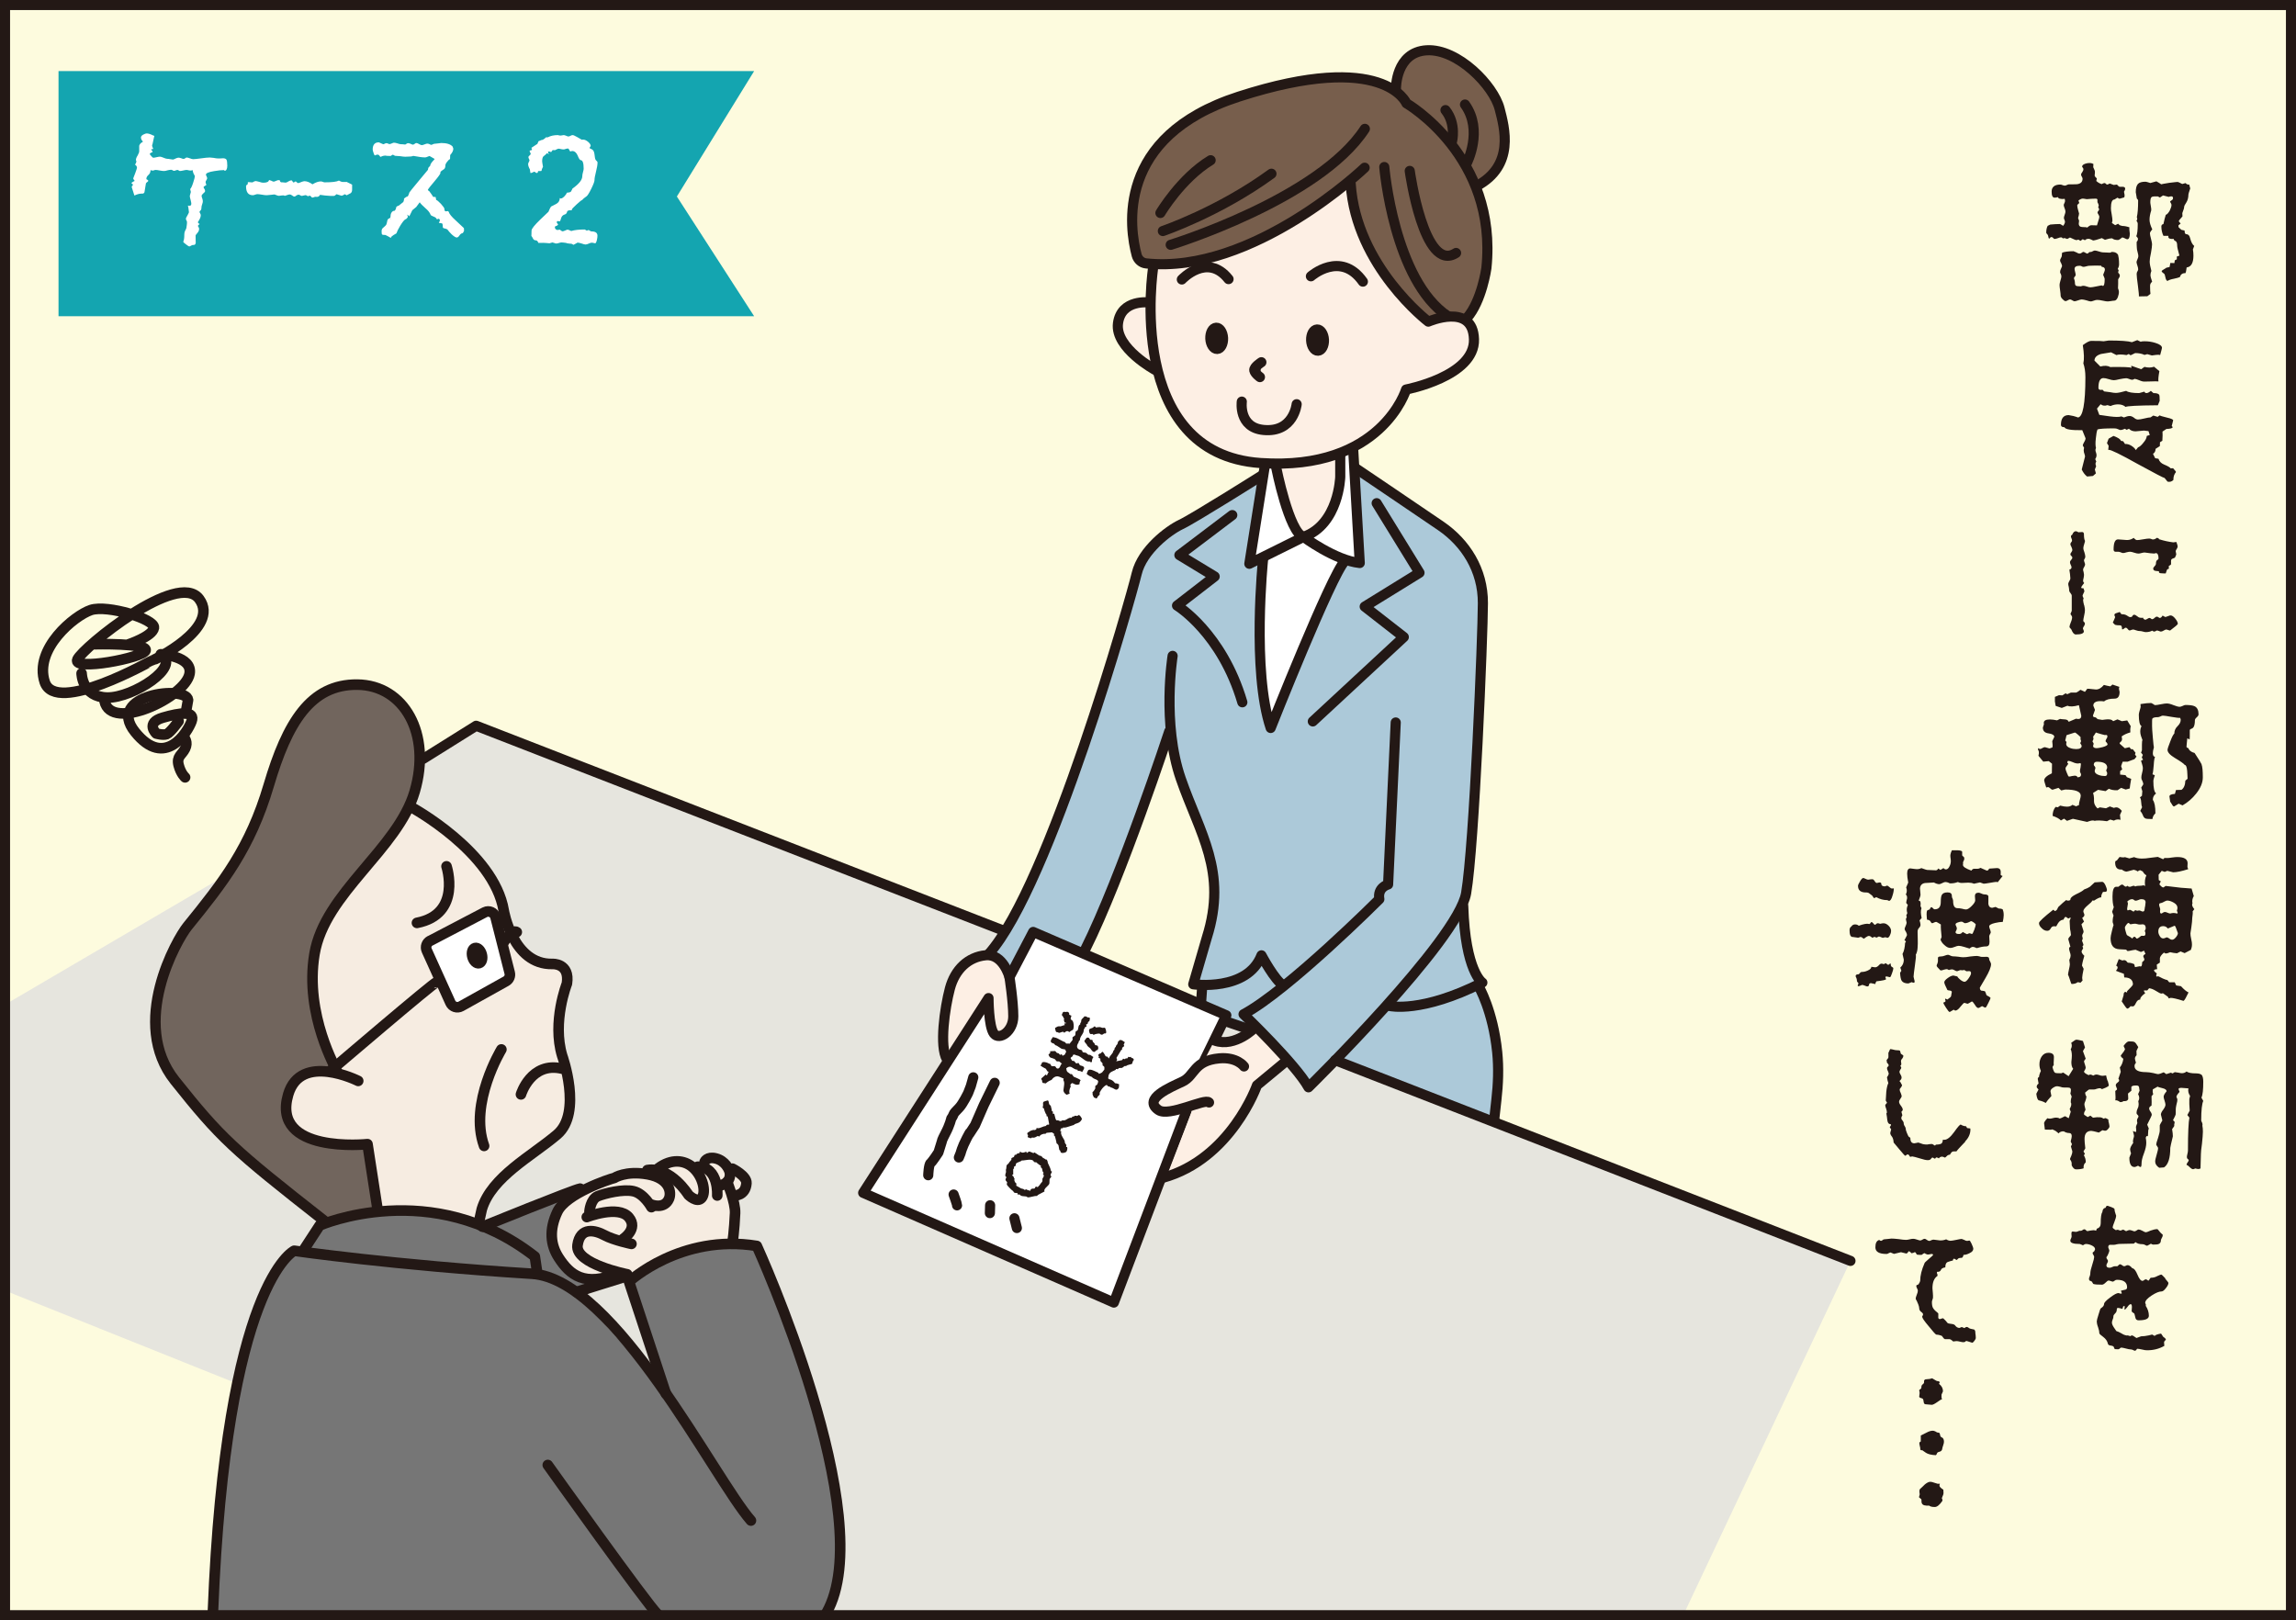 <?xml version="1.0" encoding="UTF-8"?><svg id="_レイヤー_2" xmlns="http://www.w3.org/2000/svg" viewBox="0 0 301.32 212.64"><rect x="0" y="0" width="301.32" height="212.64" fill="#333333" stroke="none"/><defs><style>.cls-1{fill:#14a5b0;}.cls-2{fill:#fdefe4;}.cls-3{fill:#f6ece1;}.cls-4{stroke-width:1.39px;}.cls-4,.cls-5,.cls-6{fill:none;}.cls-4,.cls-5,.cls-6,.cls-7{stroke:#231815;}.cls-4,.cls-5,.cls-7{stroke-linecap:round;stroke-linejoin:round;}.cls-5,.cls-7{stroke-width:1.33px;}.cls-8{fill:#767676;}.cls-6{stroke-miterlimit:10;stroke-width:1.32px;}.cls-9{fill:#acc9d9;}.cls-10{fill:#231815;}.cls-11,.cls-7{fill:#fff;}.cls-12{fill:#e6e5de;}.cls-13{fill:#71655d;}.cls-14{fill:#775e4c;}.cls-15{fill:#fdfbde;}</style></defs><g id="_レイヤー_2-2"><rect class="cls-15" x=".66" y=".66" width="300" height="211.32"/><polygon class="cls-12" points="242.85 165.48 62.61 95.54 .96 131.67 .66 169.38 107.19 212.07 220.97 211.84 242.85 165.48"/><path class="cls-2" d="M151.09,34.48l-.06,5.5s-.72-1.84-2.77-.32-2.11,2.25-1.56,3.35,1.58,3.5,2.95,4.19,2.25,1.36,2.25,1.36c0,0,1.7,7.01,3.42,7.9s3.77,3.29,5.41,3.64,6.13.75,6.13.75l1.39,3.21,2.37,6.36s1.31,0,2.29-.86,2.7-2.39,2.7-3.52.17-6.85.17-6.85c0,0,4.13-1.5,5.5-3.22s3.44-5.16,3.44-5.16c0,0,4.07-1.28,5.3-1.67s3.19-1.59,3.41-4.17-1.32-3.49-2.01-3.46-3.95.71-3.95.71c0,0-6.74-6.66-7.67-9.35s-2.13-7.79-2.47-9.1-2.12,1.83-2.12,1.83c0,0-6.53,3.8-7.71,4.28s-8.36,4.48-9.75,4.2-6.67.41-6.67.41Z"/><path class="cls-2" d="M129.5,125.04c-.52,0-2.45-.4-3.48,1.41s-1.68,2.46-1.81,4.52-.64,4.51-.64,5.67.7,2.39.7,2.39l5.36-8.06s-.14,2.06.12,2.84.39,2.17.91,2.38,1.93-.93,1.93-.93c0,0,.87-1.67.69-2.46s-.05-4.66-.56-5.05-3.22-2.71-3.22-2.71Z"/><path class="cls-9" d="M129.75,125.28l2.83,2.73,3.31-5.85,6.62,3.02,11.3-29.32s.19,3.51,1.17,6.04c.97,2.53,3.12,8.38,3.12,8.38l1.07,5.75-2.14,12.37.68,1.36-.19,1.95,5.55,2.92,1.07-.29,7.21,7.79,1.56-.68,2.44-2.34,21.24,8.28-.19-2.63-.39-9.16-1.27-5.46-1.46-3.41-1.66-7.89,1.66-8.08.97-31.66-1.36-6.33s.39-.58-2.92-2.92c-3.31-2.34-11.69-7.89-11.69-7.89l-.58,2.73.39,8.48-2.24.2-8.87,22.11-1.56-7.11.29-15-1.36.39.19-5.65s1.27-5.65.97-5.36c-.29.29-5.75,3.12-5.75,3.12l-8.67,5.46-1.95,4.38-5.07,16.85-7.21,18.6s-4.29,11.2-7.11,14.13"/><path class="cls-11" d="M166.18,60.7l-2.22,13.09,1.96-.71s-.71,11.15-.71,13.99,1.48,7.93,1.48,7.93l9.54-21.53,2.19.13-.52-14.83-1.93.9s-.19,5.63-.9,6.87-3.88,3.87-3.88,3.87c0,0-1.86-1.85-2.5-3.98s-1.55-5.48-1.55-5.48l-.97-.26Z"/><path class="cls-3" d="M82.87,168.23s4.08-4.01,6.4-4.07,6.85-.7,6.85-.7l.35-4.97-.35-1.34,1.66-.9.17-1.56-2.16-1.31-1.36-1.23-1.42-.19-.77,1.16-2.32-.71-1.81-.1-2.63,1.49-3.17-.14-5.3,1.98-3.24,2.3s-2.13,2.16-1.37,4.36.89,4.14,1.92,4.71,2.97.67,3.87.88,2.84-.88,2.84-.88l1.85,1.22Z"/><path class="cls-3" d="M53.94,106.08s3.7,2.97,5.01,3.61,4.15,3.74,5.31,5.29,2.32,5.42,2.45,5.93,1,3.79,1.66,4.09,2.47,1.33,2.85,1.33h2.06l1.03.9s-.9,3.09-.9,4.44-.43,4.48.23,6.4,1.38,5.4,1.16,7.34-1.39,3.35-3.19,4.77-3.87,2.29-4.51,3.21-2.99,2.46-3.36,4.07-.74,3.32-.74,3.32c0,0-3.13-1.81-6.15-1.76s-7.4-.04-7.4-.04l-1.42-8.6s-5.29.31-6.32-.34-4.38-1.6-4.13-4,0-5.29,1.42-5.16,4.57-.16,4.57-.16l.98.03s-3.44-6.36-3.35-10.96-.13-7.74,1.42-9.41,5.8-6.45,6.58-7.61,4.76-6.7,4.76-6.7Z"/><polygon class="cls-11" points="55.92 123.67 59.62 132.21 67.1 128.26 64.39 119.62 55.92 123.67"/><path class="cls-13" d="M42.21,160.46l7.74-1.47-1.94-8.6s-6.7-.46-7.86-.85-2.02-1.61-2.3-2.54-.41-4.66.49-5.12,1.81-.97,2.58-1.1,3.22,0,3.22,0c0,0-3.87-8.38-3.35-12.38s.56-5.88,1.68-7.48,5.16-6.58,6.06-7.86,4.51-5.54,5.67-7.99,1.31-7.35.72-8.64-2.52-5.39-6-6.3-8.12,1.02-8.38,1.66-2.5,2.71-2.99,5.67-2.68,7.09-3.07,8.64-2.58,6.19-4.25,8.25-4.64,5.29-5.93,7.61-3.93,9.15-3.9,10.96-.22,3.71,1.06,5.98,6.45,10,7.86,10.84,12.89,10.74,12.89,10.74Z"/></g><g id="_レイヤー_1-2"><path class="cls-7" d="M155.71,145.82l-9.53,25.13-32.9-14.4,16.45-25.56s0,3.74.71,4.66c.71.92,2.54-.28,2.54-2.26s-.5-5.15-.5-5.15l3.11-5.93,25.35,10.94-2.89,5.93"/><path class="cls-2" d="M164.31,135.04s-1.51,1.38-2.05,1.42-2.82,0-2.82,0l-1.39,2.68-1.23.96-1.48,1.76-3.96,2.25.41,1.29,1.93.49,2.88-.54-3.35,8.67s3.83-.76,5.25-2.44,4.29-4.38,4.66-5.42,1.79-3.74,1.79-3.74l3.95-3.41-4.6-3.99Z"/><path class="cls-14" d="M176.61,24.43c.84,3.15,1.68,6.08,2.52,7.76.84,1.68,4.3,5.98,4.62,6.4.31.42,3.78,3.78,3.78,3.78,0,0,3.67-1.15,4.3-.84s2.2-1.99,2.2-2.31,1.47-7.03,1.15-9.23c-.32-2.2-1.36-5.45-1.36-5.45,0,0,2.73-2.2,3.25-4.3.52-2.1.84-3.78-.42-6.19-1.26-2.41-4.62-6.92-6.82-7.13-2.2-.21-4.4-.63-5.03.21-.63.84-1.78,4.41-1.78,4.41,0,0-5.45-1.78-9.44-1.36-3.99.42-13.95,1.78-17.52,5.14-3.57,3.36-5.56,5.46-6.29,7.66-.73,2.2-1.89,5.66-1.36,7.55.52,1.89,1.47,4.09,1.47,4.09,0,0,5.77.84,9.65-.42,3.88-1.26,9.75-5.14,10.38-5.45.63-.31,5.35-3.15,5.35-3.15"/><path class="cls-8" d="M40.05,164.04l1.55-3.11s7.08-2.07,9.85-2.07,5.53-.17,7.95.69c2.42.86,4.49,1.21,4.49,1.21l10.71-3.8s-2.94,3.11-2.59,4.66c.35,1.55,2.24,4.66,3.8,5.53,1.55.86,5.18.86,5.18.86l-4.84,2.24,11.23,12.44-4.32-14.68s5.7-3.63,9.16-4.32c3.45-.69,6.74-.17,6.74-.17,0,0,6.39,14.86,8.12,20.56,1.73,5.7,3.8,16.59,3.63,18.83-.17,2.25-2.25,9.16-2.25,9.16l-80.51-.35s1.38-23.32,2.07-26.09c.69-2.76,2.76-12.96,4.15-15.55,1.38-2.59,3.46-5.7,3.46-5.7l2.42-.35"/><path class="cls-10" d="M279.46,29.83c-.02.12-.02.24,0,.41.02.22.05.36.05.41,0,.51-.12.75-.34.75-.07,0-.19-.05-.31-.12-.14-.07-.27-.12-.34-.12-.27.22-.46.34-.56.34-.34,0-.6-.07-.77-.22-.27,0-.58.07-.94.19l-.41-.22c-.65.22-1.01.31-1.09.31s-.19-.05-.31-.12c-.14-.07-.27-.1-.34-.1-.22,0-.36.07-.48.19l-.29-.14-.29.22-.29-.17c-.1.05-.19.07-.27.07s-.36-.12-.82-.34l-.36.19-.36-.12-.22.05c-.07-.1-.14-.14-.24-.14-.07,0-.22.02-.39.1-.19.07-.34.1-.41.1h-.12c-.12-.17-.24-.24-.34-.24l-.1.02c-.1.12-.17.19-.22.19-.02,0-.07-.14-.12-.41-.02-.05-.05-.12-.12-.19-.07-.07-.12-.12-.12-.19,0-.36.07-.68.19-.89l.34-.17c.14,0,.36-.02.65-.05.27-.02.46-.02.58-.02.07,0,.22.07.46.24.17-.22.24-.39.24-.53,0-.07-.02-.14-.07-.27-.05-.1-.07-.17-.07-.24s.02-.22.1-.41.1-.34.1-.43c0-.07-.02-.22-.1-.41s-.12-.34-.12-.43c0-.07.02-.17.1-.29.05-.12.07-.19.07-.27s-.02-.14-.05-.27c-.27.05-.51.02-.77-.05l-.12-.17c-.17.05-.31.07-.43.07-.27,0-.39-.27-.39-.8,0-.6.39-.92,1.14-.92.07,0,.17.02.29.07.12.05.22.07.29.07s.19-.02.31-.1c.12-.05.19-.07.24-.07.65,0,1.01,0,1.09-.02.46-.07.7-.31.7-.72,0-.05-.02-.14-.1-.27-.07-.12-.1-.19-.1-.27s.05-.19.17-.34c.1-.14.14-.27.14-.36,0-.05-.02-.12-.07-.19-.07-.07-.1-.12-.1-.14,0-.17.12-.29.39-.39.22-.07.39-.1.56-.1.22,0,.39.05.53.12l-.02.43c.14.29.22.48.22.58s0,.22-.02.36c-.02.07-.02.14,0,.22.02.07.12.17.27.31l-.07.34c.24.22.48.34.7.41.17-.1.31-.14.39-.14.05,0,.1.02.17.1.05.07.12.1.22.1l.29-.14.51.19.43-.05c.17.19.29.29.36.29.39,0,.53,0,.43,0,.19.02.29.1.29.24,0,.07-.02.14-.05.22-.05.07-.07.14-.1.17,0,.05.02.19.07.41.02.17,0,.29-.07.36l-.6.17-.27-.14-.39.24c-.31,0-.46.39-.46,1.14,0,.17.02.43.1.8.07.39.1.68.1.85l-.07.29.43.29.39-.19.19.19.34.1c.31,0,.63.07.97.19ZM277.98,33.55c.07.19.12.58.12,1.14,0,.19-.05.39-.17.58l.12.24c-.05.1-.07.17-.07.24,0,.05.05.1.12.17s.1.17.1.27c0,.07-.02.14-.1.27-.07.12-.12.19-.12.22v.58c-.02.27-.02.43-.02.53,0,.05.02.12.07.24.02.12.05.19.05.27,0,.22-.05.43-.14.7-.12.31-.29.46-.48.46-.1,0-.24.02-.41.05-.19.02-.34.05-.41.05-.14,0-.36-.02-.68-.1-.31-.07-.56-.1-.72-.1-.12,0-.27.02-.46.1-.19.07-.31.1-.39.1-.12,0-.29-.05-.56-.14-.27-.07-.48-.12-.63-.12-.12,0-.29.05-.48.12-.22.07-.36.12-.46.12-.07,0-.17-.05-.29-.12s-.22-.12-.29-.12-.17.02-.29.1c-.12.07-.24.12-.31.12-.12,0-.24-.1-.41-.27s-.24-.34-.24-.48c0-.12-.02-.36-.07-.68-.05-.31-.07-.56-.07-.72,0-.12.05-.31.12-.56.07-.22.12-.41.12-.53,0-.07-.02-.19-.07-.31-.07-.12-.1-.19-.1-.27,0-.14.05-.31.14-.48.07-.17.12-.27.12-.29,0-.1-.05-.22-.12-.39-.1-.14-.14-.27-.14-.36,0-.07.02-.17.1-.29s.1-.22.12-.27c.02-.22.02-.36.05-.46.31-.12.82-.19,1.5-.19.02,0,.12.05.34.14.19.12.34.17.46.17.1,0,.19-.05.29-.12s.14-.1.17-.1c.07,0,.14.02.27.1s.19.12.27.12c.05,0,.1-.02.17-.1.05-.07.1-.1.14-.1.14,0,.27-.02.39-.1.12-.07.22-.1.29-.1.12,0,.31.05.53.12.22.07.39.12.51.12s.27,0,.48.02c.19.02.34.02.43.02.07,0,.17-.02.27-.1.46,0,.75.17.87.48ZM276.12,36.3c-.07-.1-.1-.17-.1-.22,0-.07.05-.17.12-.34s.1-.29.1-.36c0-.22-.14-.34-.41-.36l-.07-.14c-.07-.02-.19-.02-.39-.02h-.6c-.27.02-.46.02-.6.02-.07,0-.19.02-.36.07s-.29.07-.39.07c-.07,0-.14-.02-.22-.07s-.17-.07-.29-.07c-.43,0-.65.14-.65.41,0,.07.02.22.07.39.05.17.07.31.07.39s-.02.14-.1.22c-.07.07-.12.14-.12.22,0,.05.02.12.07.24.02.12.05.19.05.27,0,.27.05.41.12.46.07.07.29.1.63.1.05,0,.12-.02.19-.05.07-.02.14-.02.19-.02.1,0,.24.02.46.1.19.07.34.1.46.1.17,0,.41-.05.77-.12.34-.07.58-.12.7-.14.05.05.1.07.17.07.14,0,.22-.29.22-.89,0-.07-.02-.17-.1-.29ZM275.38,27.68c.07-.07.1-.14.1-.19s-.02-.1-.05-.17c-.05-.07-.07-.12-.07-.14s.02-.07.05-.12c.02-.05.02-.1.02-.12s-.02-.1-.07-.22c-.07-.1-.1-.17-.1-.24,0-.22,0-.31,0-.29-.02-.07-.1-.12-.22-.12s-.31,0-.58.02-.48.05-.6.05c-.07,0-.17-.02-.29-.05s-.22-.02-.29-.02c-.05,0-.14.02-.29.1s-.22.14-.22.19c0,.02.02.05.05.1.02.07.05.12.05.14,0,.07-.05.12-.12.17-.1.07-.14.12-.14.19,0,.17.05.36.12.63.07.27.12.41.12.43,0,.07-.02.19-.05.31-.05.12-.07.22-.07.29s.02.12.07.19c.02.07.05.14.05.19,0,.02,0,.1-.02.17-.02.07-.02.14-.02.17,0,.31.17.46.51.46s.53.02.6.07c.24-.22.41-.31.53-.31l.75.02c.02-.07.07-.27.17-.56s.14-.48.14-.58c0-.07-.05-.17-.12-.29-.07-.12-.12-.19-.12-.27,0-.05.05-.12.12-.22ZM287.86,33.53c0,.97-.29,1.5-.89,1.57-.05.41-.1.65-.17.75-.24-.02-.43.05-.6.24l-.12.27c-.14.07-.41.14-.77.22-.39.07-.68.17-.85.29-.12-.02-.22-.17-.27-.43s-.1-.41-.14-.48c-.24-.17-.36-.29-.36-.36s.1-.14.27-.24.29-.17.34-.22l.43-.1.1-.53.53.02.05-.36.27-.14v-.36l.34-.12c-.19-.7-.29-1.11-.29-1.26,0-.36-.07-.58-.22-.65-.17-.07-.24-.17-.24-.29-.17.02-.31.02-.48-.02-.17-.05-.24-.14-.22-.31v-.07h-.65c-.17-.36-.27-.77-.27-1.23,0-.17.1-.29.27-.31.12-.56.22-.94.31-1.21.19-.07.36-.27.53-.58.14-.29.22-.53.22-.72,0-.1-.07-.24-.19-.43.02-.05.1-.12.22-.19.12-.07.17-.17.17-.27,0-.17-.07-.24-.22-.24-.12,0-.24.02-.34.07l-.75-.19-.41.27-.27-.14c-.41-.02-.68,0-.8.07s-.19.31-.19.7c0,.07.02.24.07.51.05.27.07.46.05.56-.14.43-.22.85-.22,1.21s.12.77.36,1.28c-.22.24-.31.41-.31.51,0,.14.05.39.14.72.1.36.14.6.14.72,0,.24-.05.6-.14,1.11-.12.51-.17.89-.17,1.16s.07.68.22,1.23c-.07.17-.12.36-.12.53s.07.46.22.89c-.17.12-.27.31-.27.53,0,.48.02.85.05,1.06l-.41.31-1.01.02h-.1c.02-.12-.02-.58-.12-1.35-.12-.85-.17-1.35-.17-1.57,0-.12.02-.24.1-.36.07-.12.1-.22.1-.24,0-.12-.02-.29-.1-.51-.07-.22-.12-.36-.12-.48,0-.07.05-.19.12-.36s.12-.29.12-.39c0-.12-.02-.29-.1-.56-.07-.24-.1-.43-.1-.58,0-.05,0-.17-.02-.39v-.36c.12-.12.17-.27.17-.41,0-.07-.07-.19-.22-.34.12-.24.19-.77.19-1.62,0-.12-.05-.27-.17-.39.12-.17.14-.31.05-.48.12-.51.17-1.23.17-2.17,0-.1-.05-.19-.17-.29-.1-.58-.14-.85-.14-.82,0-.53.1-.89.29-1.09.17-.19.51-.29.99-.29.07,0,.29.05.63.17l.8-.22c.29.17.51.29.63.39.07-.02.43-.1,1.04-.19.6-.07.97-.12,1.09-.12.1,0,.31.1.63.27l.43-.12c.17.17.31.22.48.19l.14.51c-.17.48-.24.75-.24.8,0,.41-.1.77-.27,1.04-.19.27-.29.48-.29.6s-.05.29-.12.46c-.07.19-.12.31-.12.34l.02.43c-.31.34-.48.56-.48.63,0,.05.05.1.12.17s.1.12.12.14l-.29.24.02.24.36.34.43.1c0,.27.05.41.17.48.29-.02.48.17.56.53.12.48.29.82.53,1.01l-.17.46c.05.27.07.53.07.82Z"/><path class="cls-10" d="M285.59,61.93c-.24.27-.36.6-.36.99v.07c-.22.22-.46.29-.77.22l-.39-.48c-.07.02-1.23-.58-3.48-1.81-2.29-1.28-3.57-1.91-3.84-1.88h-.07l.05-.53-.22-.36.22-.58.63-.36c.6.22.92.43.99.65l.29.05.24.36c.27-.02.53.05.82.22.27.17.48.36.6.58l.29-.36c.22-.07.46-.29.72-.63.27-.31.41-.6.43-.87l.39-.12-.17-.51-.6-.07c-.12,0-.29.02-.53.05-.27.02-.43.05-.56.05-.39,0-.68-.12-.87-.34l-.31.14-.22-.14c-.27.12-.46.17-.58.17-.07,0-.19-.05-.34-.12-.14-.07-.31-.1-.51-.1-1.18,0-1.91.05-2.17.14-.1.24-.17.63-.22,1.18-.07.6-.05,1.01.02,1.26-.05.1-.07.19-.07.27s.02.19.07.31c.05.14.07.27.07.36,0,.17-.05.34-.17.51l.14.34c-.12.14-.14.34-.02.6l-.17.43.14.51-.39.34-.77.07c-.31-.24-.53-.56-.7-.92l.43-1.69s0-.17-.07-.34c-.07-.17-.1-.34-.1-.48,0-.12.02-.22.05-.34l-.17-.29c0-.12.07-.27.19-.48.12-.19.17-.36.17-.48l-.43-1.06c-1.45.02-2.22-.1-2.34-.39-.31,0-.46-.1-.46-.31,0-.85.34-1.28,1.01-1.28.05,0,.27.05.63.12.36.1.56.17.58.19.65-.02.99-1.79.99-5.29,0-.72-.1-1.33-.27-1.81.12-.51.1-1.3-.07-2.39.48-.36.85-.56,1.09-.56.99,0,1.55.02,1.64.05l.68-.1c1.52,0,2.54.07,3.04.22l.7-.27.46.22c.07-.05.22-.07.48-.07.51,0,.99.07,1.45.22.56.17.85.39.85.65,0,.02-.07.34-.24.94-.14-.05-.34-.05-.56-.02-.31.05-.48.07-.53.07l-.6-.17-.36.1c-.36-.17-.77-.24-1.23-.24l-.6.29-.24-.17-.29.14c-.63-.1-1.06-.1-1.33,0l-.7-.36c-.46.07-.89.14-1.33.22-.56.17-.85.46-.85.87l.77.77c.56-.14.97-.12,1.28.07,1.71-.02,2.66,0,2.8.12l-.02-.29,1.3.46.43-.31c.46.12.87.12,1.26-.02l.7.58c-.12.65-.17,1.11-.12,1.35-.24-.02-.56-.02-.94,0-.48.02-.8.02-.92.02-.17,0-.39-.05-.65-.17-.27-.12-.48-.17-.63-.19-.1.07-.19.12-.31.12-.1,0-.22-.02-.39-.1-.17-.07-.31-.1-.39-.1-.19,0-.48.05-.85.12-.39.1-.65.14-.77.14-.17,0-.39-.05-.68-.14-.31-.1-.53-.14-.7-.14-.43,0-.65.43-.65,1.28,0,.19.12.29.36.27l.17-.02.22.22c.17.02.41.05.77.1.34.07.6.1.77.1.29,0,.75-.1,1.35-.27.27.19.85.29,1.71.29l.68-.19c.05.12.14.19.27.19.17,0,.36-.1.58-.29l.34.29c.41,0,.65.07.75.22.05.07.07.34.07.8l-.24.58c-2.68.02-4.11.1-4.23.22-.24-.22-.58-.34-.99-.34-.34,0-.68.07-.99.22l-.41-.12c-.31.12-.63.1-.89-.12l-.48.58.31.82c1.09.17,1.84.27,2.29.27.27,0,.48-.02.6-.07l.34.14c.29-.12.53-.19.75-.19.17,0,.36.07.56.22.19.17.36.24.53.24.19,0,.48-.05.85-.14s.63-.14.8-.14l.36-.24.58.17.24-.19c.07.05.39.14.99.29.53.12.8.24.8.36l-.19.75c.07.05.12.1.12.14,0,.14-.27.22-.82.24l-.51.34c.02.27.02.68-.02,1.21l-.31.19-.02.51-.56.36c0,.31-.12.53-.34.65l.29.58.43.07c.12.36.36.6.72.75.46.19.77.36.89.51l.31-.02.36.43v.1Z"/><path class="cls-10" d="M273.52,79.42c.07.29.1.51.1.63,0,.17-.02.41-.1.72-.07.34-.12.58-.12.7,0,.07.05.12.12.17.07.07.1.14.1.22s-.05.19-.12.31c-.1.12-.14.24-.14.31,0,.05.02.12.07.19.02.1.05.17.05.19,0,.27-.36.41-1.06.41-.22,0-.41-.22-.58-.65l-.24-.29v-.1c0-.07.05-.27.17-.56.12-.27.17-.51.17-.68,0-.07-.07-.19-.22-.41.02-.05.05-.12.1-.24.05-.1.07-.17.07-.19v-1.96c0-.1-.05-.22-.17-.36s-.17-.27-.17-.39c0-.1-.02-.24-.05-.41-.05-.17-.07-.31-.07-.41,0-.07.05-.19.14-.36.1-.14.14-.27.14-.34,0-.14-.02-.34-.05-.6-.05-.27-.07-.46-.07-.58.17-.02.27-.12.27-.29,0-.07-.02-.17-.1-.31-.07-.14-.1-.27-.1-.34,0-.12.05-.22.17-.34.1-.12.14-.19.14-.27s-.05-.14-.12-.22c-.1-.07-.14-.17-.14-.24s.05-.14.14-.27c.07-.12.12-.19.12-.27,0-.1-.05-.24-.12-.41-.1-.17-.14-.29-.14-.39,0-.07.05-.14.12-.24.07-.07.1-.14.1-.22s-.02-.14-.07-.27c-.05-.1-.07-.17-.07-.24,0-.05,0-.1.02-.14l.14-.1c.12-.31.29-.46.46-.46.12,0,.24.05.36.14.1-.02.19-.02.29-.02.12-.02.22-.02.29,0,.1.05.14.14.14.27,0,.43.05.72.14.87,0,.05-.02.19-.1.41-.07.22-.12.41-.12.56,0,.12.05.29.14.53.07.24.12.43.12.58,0,.07-.02.14-.07.24-.07.1-.1.17-.1.22,0,.07.02.17.07.29.05.12.07.22.07.29s-.05.19-.12.31c-.1.14-.14.27-.14.34s.02.19.07.34c.02.14.05.27.05.34,0,.1-.02.24-.05.41-.05.17-.07.31-.07.41,0,.07.05.17.14.27-.02.02-.07.1-.19.24-.12.17-.19.27-.19.34s.05.12.17.1h.12l.12.36c0,.07-.05.19-.12.31-.07.14-.12.27-.12.34,0,.02.05.12.14.34l-.07.17c0,.17.05.39.12.68ZM284.53,80.87c.12-.07.24-.1.34-.1.17,0,.39.14.6.41.22.27.34.51.34.68,0,.1-.34.39-1.01.89-.05,0-.14-.02-.27-.07s-.24-.07-.31-.05c-.07.02-.17.07-.29.14s-.24.12-.34.12c-.05,0-.12-.02-.24-.07-.12-.05-.22-.07-.27-.07s-.1.02-.17.07c-.07.05-.14.07-.19.07-.1,0-.19-.05-.27-.12-.22.12-.51.19-.85.19-.07,0-.19-.02-.36-.07-.17-.05-.31-.07-.41-.07-.14,0-.31-.02-.51-.1-.19-.07-.31-.1-.36-.1-.07,0-.14.02-.24.05-.1.05-.17.07-.24.07s-.17-.07-.24-.19c-.1-.12-.19-.17-.27-.17-.05,0-.12.02-.19.1-.1.07-.17.12-.22.12l-.07-.02c0-.34-.07-.51-.24-.51-.31,0-.53-.02-.68-.07l-.29-.29c.12-.27.24-.51.31-.72l-.1-.24c-.02-.14.07-.24.27-.29.14-.05.29-.1.43-.14l.22.29h.05c.31,0,.53.07.7.19.17.12.29.19.41.19.1,0,.17-.02.24-.07.07-.17.17-.24.27-.24.12,0,.24.07.39.19.14.12.27.19.36.19l.1.02c.22,0,.36,0,.39.02-.02.02-.02.05-.05.07,0,.05.1.1.27.17.07,0,.14-.05.27-.12s.19-.12.27-.12c.05,0,.12.02.19.07.07.07.12.1.17.1.07,0,.19-.05.31-.17s.22-.17.29-.17.14.02.22.07c.07.07.12.1.19.1.12,0,.24-.1.36-.31l.36.19c.07-.02.19-.05.36-.12ZM283.35,70.77c.7.22,1.3.34,1.86.41l.41-.05c.12.31.17.51.17.6,0,.07-.05.19-.12.31-.1.12-.14.24-.14.31,0,.02.02.14.07.36.02.07-.05.22-.17.48-.02.02-.14.07-.34.14-.12.05-.17.14-.17.31,0,.36,0,.48.02.36-.02.1-.12.19-.31.27v.39c-.14,0-.24.07-.27.19-.05.14-.1.29-.14.41-.17,0-.36,0-.53-.02-.27,0-.39-.07-.36-.22v-.05c-.17-.02-.31-.02-.46-.05-.19-.02-.29-.14-.29-.31,0-.07.07-.19.19-.31.12-.12.17-.24.17-.34,0-.22.05-.39.17-.46.12-.07.17-.14.17-.19,0-.48-.12-.72-.36-.72-.12.07-.34.07-.7.02-.46-.07-.7-.1-.77-.1-.1,0-.24.02-.41.07-.17.05-.31.07-.41.07-.14,0-.34-.05-.56-.12-.22-.07-.39-.12-.51-.12s-.27.02-.46.07c-.22.07-.36.1-.46.1-.07,0-.19-.02-.34-.1-.14-.05-.24-.07-.31-.07-.31,0-.43,0-.39,0-.14-.02-.22-.12-.22-.29,0-.89.19-1.33.58-1.33.12,0,.34.02.7.05.27.02.51.05.68.02.22-.02.46-.12.68-.27.17.19.31.29.43.29s.39-.02.8-.1c.39-.07.65-.1.82-.1.07,0,.14.02.24.05.1.05.17.07.22.07.17,0,.36-.07.53-.22.07,0,.17.05.29.14Z"/><path class="cls-10" d="M280.37,99.32l-.24.31-.92.34c-.43,0-.63,0-.6-.02-.05.02-.12.24-.24.6l.14.43-.27.22v.46l.7.07.19.27.56.22c-.1.56-.17.99-.19,1.26l-.53.14-.6-.22-.46.31h-.14c-.36.02-.7-.05-1.01-.19l-.43.31-.99-.17-.65.41c.07.24.12.48.12.7v.39c0,.31.14.63.46.94l.31-.14.8.12.51-.24.53.19c.12-.05.24-.07.34-.07.19,0,.43.14.7.46l-.24.53.07.65c-.29-.1-.58-.07-.87.1l-.48-.14-.43.22c-.8-.12-1.35-.12-1.62-.05-.05-.02-.12-.05-.22-.05-.19,0-.46.07-.77.19l-1.86-.41-.77.27-.39-.29-.41.24c-.22-.24-.58-.43-1.09-.6,0-.46.12-.87.39-1.18l.29.05.31-.22c.36.1.68.14.89.14.29,0,.53-.07.72-.24l.48.19.39-.17c-.02-.17.02-.39.1-.65s.12-.46.12-.58c0-.53-.68-.8-2.05-.8l-.51.12-.36-.34-.77.24c-.1,0-.19-.05-.31-.17-.12-.12-.22-.17-.31-.17l-.22.05c-.17-.53-.27-.85-.27-.92,0-.31.34-.63,1.01-.94l.02-1.26-.43-.34-.72.07-.63-.77c.1-.39.07-.65-.07-.82l.05-.19c.07.07.17.12.24.12s.17-.05.29-.12.24-.12.34-.12l.6.17.39-.14.02-.29-.05-.53.27-.56c0-.22-.24-.39-.75-.46s-.75-.31-.75-.77l.14-.43c-.02-.07-.02-.12-.02-.17,0-.31.27-.46.82-.46.27,0,.58.05.92.12l.39-.19c.07.02.31.05.68.07.24.02.39.12.46.31l.97-.41c.46.12.68-.02.68-.39l-.31-1.38c-.68.19-1.18.22-1.5.07l-.75.29-.8-.27-.1-.58v-.6l.53-.22.46.02.41-.27.22.12.48-.22h.68c.1-.02.29-.14.58-.36l.58.27.31-.41c.17,0,.39.02.63.05s.41.05.51.05c.36,0,.7-.19,1.04-.6.27.07.53.14.85.19l.27-.24.92.31c-.07.12-.07.22-.05.34.05.17.07.29.07.31,0,.6-.22.89-.65.89-.65,0-1.11.12-1.38.36-.94-.12-1.42.07-1.42.56l.22.56-.27.75.07.17.31.07.24.22.6.1c.07,0,.22-.02.41-.05s.34-.02.43-.02c.27,0,.46.07.6.24l.56-.24.58.24.7-.1.46.75c-.07.31-.07.6-.05.82-.43.12-.82.29-1.14.53.02.12.05.24.05.34,0,.14-.05.27-.14.34-.12.07-.17.17-.17.27l.68.6.6-.14.22.27h.22l.36.46-.07.24.22.29ZM273.18,97.87s-.02-.1-.07-.17c-.07-.07-.1-.12-.1-.17,0-.02.02-.07.05-.14.02-.05.05-.07.05-.1s0-.07-.02-.14c-.02-.05-.05-.1-.05-.12v-.12s.02-.1.02-.12c0-.05-.12-.17-.34-.36s-.36-.29-.43-.29c-.02,0-.29.1-.85.27-.14.05-.22.07-.22.07-.02.02-.05.1-.07.24-.07.36-.12.48-.12.39,0,.07.02.12.1.17.05.07.07.12.07.14s0,.05-.02.1-.02.1-.02.12c0,.22.17.41.51.53.27.1.53.14.8.14.48,0,.72-.14.72-.43ZM272.72,102c.27,0,.39-.12.39-.36,0-.05-.02-.12-.07-.19s-.07-.17-.07-.27.02-.24.07-.43c.02-.19.05-.34.05-.43s-.02-.14-.07-.17c-.12.02-.22.05-.34.05-.17,0-.39-.05-.65-.17s-.46-.17-.56-.17c-.12,0-.17.07-.14.19l-.02.07s.02.05.07.05c.02.02.05.02.05.05s-.05.12-.17.27c-.12.14-.19.27-.19.39,0,.1.07.29.19.58.12.31.19.46.27.46s.22-.02.39-.07c.17-.02.29-.05.36-.05.19,0,.31.07.39.22h.07ZM275.16,98.19c.17,0,.43-.05.8-.14.41-.12.63-.24.63-.36,0-.07-.05-.14-.12-.24-.1-.07-.14-.14-.14-.19,0-.07.05-.19.12-.31s.12-.19.12-.27c0-.14-.05-.22-.12-.22-.22,0-.27,0-.19.02-.39-.1-.68-.17-.87-.24-.05,0-.1-.02-.17-.05s-.12-.05-.14-.05-.05.02-.07.07c-.02.07-.1.14-.17.27-.1.12-.14.19-.14.22s0,.07.02.12c.02.05.02.1.02.12,0,.05-.02.12-.05.19-.05.07-.07.14-.07.19,0,.02.02.07.07.12.05.07.07.12.07.17,0,.02,0,.07-.02.12-.02.07-.05.12-.05.17,0,.19.17.29.48.29ZM276.49,101.3c-.05-.07-.07-.12-.07-.17,0-.07.02-.14.07-.22.02-.07.05-.12.05-.17,0-.51-.46-.77-1.35-.77-.27,0-.41.14-.41.41,0,.05.05.12.12.19.07.1.1.17.1.22,0,.02-.02.1-.05.17-.02.1-.05.17-.05.22,0,.22.17.41.53.53.27.1.56.14.82.14.19,0,.29-.12.29-.36,0-.05-.02-.12-.05-.19ZM288.92,100.31c.12.29.17.87.17,1.71,0,.7-.29,1.4-.87,2.13-.51.65-1.11,1.16-1.79,1.55l-.51-.22-.6.36c-.1,0-.19-.1-.29-.29-.12-.19-.19-.31-.22-.34l-.1-.68c0-.19.24-.31.72-.34l.14-.51.72-.02c.31-.22.48-.6.51-1.21l.29-.24c-.02-.34-.02-.68-.05-1.01-.05-.53-.14-.8-.31-.8-.12-.17-.56-.48-1.3-.92-.65-.39-.97-.75-.97-1.06,0-.14.12-.51.36-1.11.22-.6.41-.94.53-1.04,0-.36.14-.7.43-.97.27-.27.41-.53.41-.85l-.07-.24c-.14.02-.51-.02-1.09-.12-.65-.12-1.04-.17-1.18-.17-.07,0-.19.02-.31.1-.14.07-.27.1-.34.1-.43,0-.68.07-.75.22-.02.02-.02.34-.02.94,0,.19.02.7.1,1.52.07.82.12,1.26.14,1.28-.1.34-.14.6-.14.77,0,.29.1.46.29.48-.07.12-.14.46-.17,1.06-.05.65-.1,1.06-.17,1.23l.31.12c-.12.36-.19.6-.19.77,0,.89.12,1.45.36,1.62-.29.22-.43.48-.43.85.22.29.34.87.34,1.76-.24.22-.36.48-.39.75h-.1c-.46,0-.75-.02-.87-.1s-.22-.19-.29-.41c-.07-.19-.19-.39-.34-.56l.24-.48c-.05-.1-.1-.31-.12-.68-.02-.31-.07-.51-.17-.6l.27-.22.05-.6-.14-.48.27-.43c0-.12-.05-.27-.12-.43-.1-.17-.14-.31-.14-.43,0-.14.02-.36.1-.63s.1-.48.1-.63c0-.1-.02-.27-.1-.51-.07-.22-.12-.39-.14-.46l.27-.14-.17-.29.14-.34-.24-.31c.05-.1.1-.19.12-.31v-.72c0-.31.02-.53.07-.6-.02-.02-.07-.22-.19-.53-.07-.22-.1-.41-.1-.58,0-.27.05-.51.17-.72-.24-.12-.36-.63-.36-1.52,0-.12.05-.31.12-.56.07-.22.12-.39.12-.46l-.02-.36c.6-.1,1.06-.14,1.38-.14.05,0,.14.05.29.14.12.1.22.14.24.14.17,0,.43-.05.8-.12.34-.07.58-.1.75-.1.22,0,.51.07.87.22.36.14.63.22.82.22.1,0,.22-.05.39-.12.14-.07.27-.12.34-.12.58,0,.99.05,1.23.17.34.17.51.53.51,1.06,0,.12-.07.24-.24.39s-.24.27-.24.39c0,.43-.07.75-.19.92-.07.1-.17.17-.29.19-.12.05-.19.12-.19.19,0,.75,0,1.14-.02,1.21l-.31-.14c0,.1-.02.27-.05.51-.02.24-.05.43-.05.56l.02.12.22.1c.1.29.36.51.82.63.56.85.87,1.35.94,1.52Z"/><path class="cls-10" d="M275.96,115.77c.1,0,.22.14.36.43.12.29.19.48.19.58,0,.17-.07.27-.24.27s-.27,0-.29.02c-.17.27-.24.51-.22.7-.17-.02-.48.12-.94.43l-.22-.02c-.05.14-.27.36-.63.65-.36.31-.56.56-.56.77,0,.07.02.14.07.24.05.12.07.19.07.24,0,.12-.1.27-.29.39l.24.48-.34.36.27.87c.02.07.02.17-.05.29s-.12.24-.12.31,0,.12.02.17c.07.17.07.31-.05.48.12.31.19.51.19.53,0,.1-.05.19-.14.29.07.05.1.1.1.17,0,.05-.02.12-.1.22-.07.12-.1.19-.1.24,0,.14.12.34.36.56-.12.41-.24.82-.31,1.28l.22.43c-.12.58-.19.97-.19,1.14,0,.14.02.27.05.39l-.27.29-.36-.07c-.22.17-.48.24-.8.24-.05,0-.12-.19-.24-.58-.12-.36-.19-.58-.24-.63,0-.12.05-.36.12-.68s.12-.56.12-.7l-.07-.56c.12-.24.17-.43.17-.56s-.02-.27-.1-.48c-.07-.22-.1-.36-.1-.46,0-.12.05-.19.17-.24l-.27-.97c0-.12.05-.22.17-.34.12-.1.17-.19.17-.27s-.02-.22-.05-.43c-.05-.19-.07-.34-.07-.43l-.05-.94s.02-.12.1-.27c.05-.12.05-.17,0-.17s-.14.05-.27.12c-.22-.14-.31-.22-.34-.22-.1,0-.19.12-.29.36-.22.02-.43.12-.6.31-.07.07-.19.27-.36.58-.12-.02-.22-.02-.29-.02-.19,0-.34.1-.43.29-.12.22-.27.31-.46.31-.27,0-.51-.12-.72-.34-.24-.22-.36-.43-.36-.68,0-.19.63-.77,1.86-1.74.07,0,.12.05.19.17.12-.02.22-.07.31-.19.05-.12.1-.22.17-.34.43-.41.77-.72,1.04-.92.1.07.22.1.34.07.14-.02.22-.07.22-.19,0-.17.24-.39.72-.63.58-.27.94-.48,1.06-.63.34-.12.6-.24.77-.36.22-.19.41-.39.63-.58l1.04-.07ZM286.53,131.35c-.85-.27-1.4-.39-1.67-.39l-.22.07s-.07-.05-.14-.22l-.65-.46c-.07.02-.12.05-.19.05-.12,0-.36-.12-.7-.34-.36-.22-.65-.34-.92-.36l-.24.29c-.29-.02-.43-.02-.46.05l.19.31c-.43.31-.65.58-.65.77v.07c-.22-.02-.41.12-.56.43-.14.31-.29.48-.41.46l-.31-.02c-.17.22-.31.31-.43.31-.07,0-.31-.31-.72-.94.17-.56.24-.82.24-.77,0-.31.07-.48.24-.48.07,0,.14.02.22.1v-.19c.51-.51.77-.8.77-.89,0-.6-.39-.92-1.14-.92l-.05-.48c-.46-.17-.82-.29-1.04-.39.14-.17.22-.31.22-.43s-.07-.19-.19-.24l.34-.87.48.19c.07-.02.14-.05.22-.05.12,0,.24.05.34.17.07.12.14.17.22.17.24,0,.51.07.77.19l.1.39.63-.12c.22.12.31-.07.31-.53.19-.14.29-.27.29-.34s-.02-.14-.07-.24-.07-.17-.07-.19c0-.12.1-.22.29-.31l-.19-.43-.41.17c-.48-.19-.7-.29-.65-.29-.1,0-.27.02-.53.07-.27.07-.46.1-.58.1l-.19-.19-.92-.05c-.75-.05-1.11-.53-1.11-1.45,0-.17.05-.46.17-.92.1-.43.17-.7.22-.8l-.12-.39c0-.41.05-.68.12-.85l-.19-.51.22-.6c-.12-.34-.17-.82-.17-1.42,0-.85.17-1.26.48-1.26h.29c.22-.19.39-.29.51-.29.05,0,.12.05.22.14s.17.14.24.14.14-.05.24-.12c.07.1.17.14.27.14.07,0,.14-.02.27-.07.12-.05.19-.07.27-.07s.14.02.19.1c.12-.07.29-.1.53-.1h.07c.22,0,.36-.02.48-.07l.22.1c-.07-.56-.02-1.01.17-1.4-.22-.12-.36-.29-.48-.51l-.36-.17-.34.17c-.07-.1-.24-.17-.48-.22-.6.17-.92.24-.94.24-.19,0-.41-.1-.63-.27-.58.05-.87-.27-.87-.92,0-.17.07-.24.22-.27l.36-.46c.39.07.63.07.7.02l.58.17.63-.17c.27.12.6.19,1.01.19.29,0,.65-.02,1.11-.1.6-.07.92-.12.99-.12l.7.31.17-.17c.24.02.56.02.92-.05.36-.05.6-.07.77-.07.89,0,1.35.27,1.35.82,0-.07,0,.05-.02.36-.02.12.02.27.1.41-.85.27-1.52.41-1.98.41l-.77-.19-.34.14-.39-.14-.41.51.02.7.27.17-.19.39c.22.27.39.41.51.41.02,0,.1-.02.17-.1.07-.05.12-.07.14-.1l2.03.24c.12,0,.36.02.7.05.29.02.51.05.68.05l.29.99c-.19.31-.24.63-.17.97-.12.19-.02.43.24.75l-.22.29c.02.12.02.24,0,.41-.02.22-.05.36-.05.41,0,.31-.05.75-.12,1.26s-.12.77-.12.8c0,.19.02.43.1.75s.1.56.1.72c0,.24-.05.48-.14.7l-.82.43-.53-.22-.48.24c-.31-.02-.6-.07-.89-.14-.27.12-.46.17-.6.17l-.22-.12c-.36.31-.53.58-.53.75v.56l-.41.27.05.6c-.22,0-.36.05-.43.17.12.19.27.31.39.39-.12.27-.1.41.02.41l.14-.05c.07.02.27.12.6.29.27.12.46.19.63.22l.24.29h.72l.19.41.63.1c.39.43.72.7.99.82-.31.65-.51,1.01-.63,1.09ZM281.53,122.34c-.02-.07-.05-.12-.05-.14,0-.05.02-.12.07-.19.02-.07.05-.14.05-.17,0-.36-.14-.53-.43-.53-.05,0-.12,0-.22.02h-.22c-.07,0-.14-.02-.24-.05-.12-.02-.19-.05-.24-.05-.07,0-.19,0-.31.02-.14.02-.24.05-.31.05s-.14-.02-.17-.1c-.05-.05-.1-.07-.12-.07-.07,0-.17.07-.29.24s-.19.29-.19.36c0,.12.05.31.12.56.07.27.12.41.19.46.36.19.58.34.65.43.12-.17.22-.24.29-.24s.17.07.27.22c.02.02.05.02.07.02.07,0,.19-.07.34-.19.12-.12.22-.17.24-.17h.36c.12-.02.17-.14.17-.31,0-.05,0-.1-.02-.17ZM279.46,118.12c-.17.07-.27.14-.27.22,0,.02.02.07.05.14s.02.12.02.14c0,.07-.02.19-.05.31-.02.14-.05.24-.05.31,0,.17.02.24.1.24.02,0,.07-.02.14-.05s.12-.02.14-.02.1.02.22.1c.12.07.22.12.24.14.02-.02.07-.05.12-.12.05-.05.1-.07.12-.07s.05,0,.1.02.1.05.12.05.07,0,.14-.02c.07-.02.12-.02.14-.02.07,0,.14.02.24.07.1.05.17.07.22.07h.02c.1,0,.17-.05.19-.12.02-.02.02-.1.05-.22,0-.07.02-.19.07-.41.02-.22.05-.36.05-.46,0-.27-.19-.41-.56-.41-.1,0-.22.02-.36.1-.17.07-.29.1-.36.1s-.17-.02-.24-.1c-.07-.07-.17-.1-.24-.1-.1,0-.22.02-.39.1ZM283.88,121.55c-.41,0-.63.24-.63.72,0,.19.07.39.19.58.12.22.27.31.46.31.07,0,.14-.02.27-.07.1-.05.17-.07.24-.07.02,0,.12.05.27.14.12.12.27.17.39.17.14,0,.31-.1.48-.31s.27-.39.27-.56c0,.02-.07-.19-.24-.65-.07-.19-.12-.29-.19-.31h-.02s-.31.12-.87.36c-.17-.22-.36-.31-.6-.31ZM284.07,118.31c-.17.1-.27.14-.34.17-.12.02-.22.05-.27.07-.07.02-.1.1-.1.19,0,.07.02.19.07.31.05.14.07.24.07.31,0,.05,0,.1-.02.17v.14c0,.14.05.22.17.22.02,0,.1-.02.19-.1.1-.07.19-.1.27-.1s.19.02.36.1c.14.07.27.1.34.1.05,0,.12-.02.22-.05.1-.02.17-.02.22-.02s.12,0,.22.02c.1.02.17.05.22.05.07,0,.1-.02.1-.1,0-.02-.02-.07-.05-.14-.02-.05-.05-.1-.05-.14s.02-.12.05-.19c.02-.07.02-.14.02-.19,0-.24-.14-.46-.46-.65s-.63-.29-.89-.29c-.07,0-.19.05-.34.12Z"/><path class="cls-10" d="M276.61,141.84c.1.34.14.53.14.6,0,.1-.14.19-.41.31-.17.07-.31.12-.48.19-.1-.07-.19-.12-.31-.12-.07,0-.19.02-.36.07-.17.07-.31.1-.41.1-.48,0-.68,0-.58-.02-.07.02-.27.17-.56.43l.07.34c.07.05.1.12.1.22,0,.12-.05.29-.12.51-.1.22-.14.36-.14.43,0,.1.02.24.07.41.05.17.07.29.07.36-.12.19-.19.36-.19.51l.02.12.46.31.36-.19.34.27c.75-.12,1.18-.07,1.35.12l.31-.07.36.19c-.02.12,0,.29.07.48.05.22.07.36.07.43,0,.1-.07.22-.19.34-.12.14-.24.22-.36.22s-.19-.02-.27-.05c-.05-.02-.1-.02-.14,0-.05.02-.19.12-.43.29-.53-.14-.87-.22-.99-.22-.6,0-.89.36-.89,1.06,0,.19.02.6.1,1.23l-.24.41.19.31-.14.19c.17.29.27.6.24.94-.22.17-.31.43-.27.77-.27.1-.6.14-1.01.14-.19,0-.39-.17-.56-.53.02-.29-.02-.48-.1-.6-.07-.12-.12-.19-.12-.22s.05-.17.17-.43c.1-.24.14-.43.14-.58l-.19-.65.14-.29-.17-.36c.1-.36.14-.58.14-.7,0-.27-.12-.41-.34-.41-.24,0-.48-.07-.7-.22-.29-.02-.53.07-.7.27-.05-.07-.19-.19-.41-.34-.22-.12-.39-.19-.46-.19l-.07.05-.85-.02c-.02-.1-.02-.24-.05-.43s-.05-.34-.05-.41c0-.12.14-.34.43-.65.22.07.41.07.58.02.27-.07.43-.1.51-.1.17,0,.29.02.39.05.07.05.12.07.14.07.07,0,.29-.1.7-.31l.48.27.27-.85-.14-.36c.22-.39.27-.68.14-.87,0-.31.05-.56.12-.77l-.17-.39c.05-.19.07-.34.07-.46,0-.17-.07-.29-.24-.31-.05-.02-.27-.02-.63-.02-.17,0-.34-.02-.53-.1-.22-.05-.34-.07-.41-.07-.17,0-.34.07-.56.22s-.31.29-.31.46c0,.05.05.24.12.6-.36.39-.6.7-.75.92-.17-.12-.46-.24-.87-.34-.17-.02-.29-.31-.36-.87l.29-.56c-.17-.17-.24-.27-.24-.34,0-.17.07-.31.24-.43v-.05c0-.07-.02-.17-.05-.29-.02-.12-.05-.22-.05-.27,0-.12.05-.22.17-.27,0-.17.07-.43.24-.8-.12-.24-.19-.53-.19-.85,0-.41.1-.75.31-1.06.22-.31.51-.46.87-.46.48,0,.72.19.72.56,0,.12,0,.29-.02.51s-.02.39,0,.51l-.17.29c.1.43.22.68.34.75.07.05.36.07.82.07l.24-.1.72.48.6-.97c-.17-.19-.24-.48-.24-.89,0-.02.02-.19.05-.51.02-.27.02-.48,0-.63-.02-.24-.07-.41-.14-.51.17-.29.19-.58.07-.87.36-.27.58-.41.65-.41.12,0,.27.02.48.07.19.05.34.07.41.1l.27.85-.27.48.36.99-.22.31c0,.12.05.27.12.46.07.22.1.34.1.36,0,.1-.02.22-.1.34-.07.12-.12.19-.12.22,0,.14.22.31.63.48.07-.12.27-.12.58.05.17-.1.29-.14.41-.14.07,0,.19.02.36.07.17.07.31.1.46.1l.46-.05c.02.12.07.34.17.68ZM288.8,153.33c-.14.12-.36.12-.68.02l-.29.1c-.14,0-.29-.1-.46-.27-.17-.17-.29-.27-.41-.29v-.05c0-.07.05-.17.14-.29.1-.12.14-.22.14-.29l-.02-.07c-.14-.07-.22-.19-.22-.34,0-.07.02-.22.07-.41s.07-.34.07-.46c0-2.29.07-3.74.19-4.3l-.27-.34.31-.58c-.05-.63-.07-1.14-.05-1.52l.1-.41c-.22-.31-.29-.65-.22-.99-.68-.05-.97-.07-.89-.07-.27,0-.41.05-.41.17l.14.36c-.27.29-.41.51-.41.65,0,.05.02.1.07.17.02.07.05.14.05.19,0,.07,0,.14-.02.24s-.07.27-.12.51c-.05.24-.07.41-.07.53,0,.41,0,.63-.02.7s-.12.31-.34.72l.22.24-.07.39s.02.07.02.12c0,.02-.1.17-.29.43.07.41.1.72.1.94-.22.92-.34,1.42-.34,1.52,0,1.33-.27,2.2-.82,2.56l-.63.05c-.36-.24-.53-.51-.53-.82,0-.19.07-.48.19-.89s.19-.7.19-.87c0-.07-.05-.14-.12-.24s-.12-.17-.12-.19c0-.17.07-.46.24-.92.14-.46.22-.77.22-.97,0-.48,0-.7,0-.68.02-.05.12-.27.34-.63l-.19-.77c0-.17.1-.39.31-.65.19-.27.29-.48.29-.65,0-.12-.05-.31-.12-.53s-.12-.39-.12-.51c0-.17.12-.41.39-.72,0-.17-.17-.31-.48-.39-.41-.1-.65-.17-.7-.22l-.63.36-.02.22c0,.12.02.27.07.41l-.22.27c.02.65.02,1.06,0,1.23-.22.12-.31.24-.31.36s.05.27.17.43.17.31.17.43c0,.07-.19.48-.6,1.28l.22.53c-.07.07-.1.27-.1.56s-.02.43-.07.43c-.1-.02-.12-.02-.1-.02-.05,0-.1.07-.14.22.05.24.07.46.07.68,0,.36-.1.82-.31,1.38-.22.56-.31.99-.31,1.3s-.05.48-.12.48-.19-.05-.34-.17c-.22.12-.39.17-.46.17-.46,0-.68-.41-.68-1.23l.22-.56c-.07-.22-.12-.39-.12-.53,0-.19.14-.48.41-.85-.05-.14-.05-.31,0-.48.07-.22.1-.36.1-.43s-.05-.29-.14-.65c.29.14.43.17.43.05s0-.27-.02-.41c-.02-.1-.02-.17,0-.24s.07-.22.17-.43c-.02-.12-.05-.22-.05-.29,0-.12.02-.24.1-.36.07-.12.1-.19.1-.22,0-.07-.05-.14-.12-.22-.1-.07-.14-.17-.14-.24,0-.19.05-.39.14-.58.1-.17.14-.36.14-.56,0-.12-.02-.24-.05-.41.17-.27.17-.56-.02-.92l.19-.46c-.02-.14-.05-.29-.07-.46-.02-.14-.14-.22-.36-.22-.43,0-.65.07-.65.24,0,.36,0,.51.02.43l-.46.39c.02.43.05.68.02.75-.07.19-.27.27-.6.24-.14.1-.29.14-.41.14-.02,0-.12-.05-.24-.14-.12-.07-.27-.12-.39-.1h-.05c.05-.12.05-.53,0-1.23.17-.12.24-.19.24-.24l-.17-.46c-.02-.14.05-.27.22-.39.14-.1.22-.19.22-.27s-.02-.17-.1-.24l.31-.92-.12-.56c.22-.27.39-.63.46-1.14-.22-.17-.34-.31-.34-.43.34-.41.53-.7.56-.85l-.19-.41c.29-.41.53-.6.7-.6.39,0,.63.02.75.1.12.07.27.29.48.65l-.24.51.02.56c-.14.14-.22.29-.22.43,0,.1.05.29.14.56-.12.12-.19.27-.19.43,0,.53.51.8,1.52.8.27,0,.58.05.94.12.36.1.58.14.65.14.1,0,.34-.07.72-.24l.34.24.6-.19.22.1.29-.17c.12.02.27.05.48.07.22.05.36.07.46.07.22,0,.43-.07.6-.22.27.17.65.24,1.21.24.39,0,.65.07.8.22.12.17.19.46.19.87,0,1.04-.07,1.74-.24,2.1l.24.43c-.17.36-.27,1.21-.27,2.54,0,.07.02.14.1.27.05.12.07.22.07.29,0,.05,0,.1-.02.12.05.22.07.51.07.82,0,.36-.05.87-.12,1.57-.1.7-.14,1.14-.14,1.35l-.05,1.84Z"/><path class="cls-10" d="M284.17,167.83c.27.31.41.51.41.53,0,.19-.12.43-.34.7-.22.29-.41.43-.56.43-.31,0-.75.17-1.3.53s-.85.68-.85.97c0,.02.02.1.07.17.02.07.02.14,0,.22.27.41.41.85.41,1.3,0,.41-.46.6-1.35.6-.24,0-.39-.12-.43-.39-.07-.31-.12-.48-.14-.51-.22-.12-.34-.24-.34-.31l.02-.31c.02-.17.02-.31,0-.41-.02-.12-.07-.19-.14-.19-.12,0-.27.12-.43.36-.19.24-.31.36-.34.36s-.05-.02-.05-.1c0-.05,0-.12.02-.22s.02-.12.05-.05c-.02-.07-.07-.1-.14-.1s-.12.05-.14.17c-.02.12-.05.19-.12.19-.02,0-.1-.02-.22-.07-.12-.02-.22-.05-.29-.05-.12,0-.17.07-.17.19,0,.22-.07.41-.22.53-.14.14-.22.27-.22.34,0,.12-.02.29-.1.46-.07.17-.1.31-.1.41,0,.14.07.34.22.58.12.17.24.36.36.53.17.05.41.14.68.31.27.17.48.24.65.27.07-.02.17-.02.29.02.12.05.19.07.22.07.07-.07.14-.1.22-.1s.27.12.58.34c.39-.14.58-.22.6-.22.31,0,.65-.05.99-.12s.48-.12.43-.12c.05,0,.17.07.36.19.12-.14.41-.24.85-.31l.29.43c.22.14.34.27.34.36,0,.02-.05.07-.12.14-.07.07-.12.14-.12.22,0,.05,0,.12.02.22s.02.17.02.24c-.68.39-1.42.58-2.25.58-.17,0-.39-.02-.68-.1-.31-.07-.51-.1-.63-.1-.02,0-.05.05-.1.12-.07.1-.12.14-.19.14s-.14-.02-.27-.1c-.12-.05-.19-.07-.27-.07-.17,0-.39-.05-.65-.12-.29-.07-.48-.12-.6-.12-.07,0-.12.02-.19.1-.07.07-.14.12-.22.12l-.46-.02-.17-.36s-.19-.1-.43-.12c-.17-.02-.29-.12-.31-.27-.07-.31-.27-.6-.6-.85-.34-.24-.51-.41-.51-.48,0-.19-.05-.46-.17-.8-.12-.31-.17-.58-.17-.75,0-.12.07-.43.24-.94.14-.51.24-.77.31-.8.27-.17.41-.36.41-.56,0-.17.27-.46.8-.85.51-.39.87-.58,1.09-.58-.02,0,.07.02.24.07.12.02.19.02.19-.05s-.05-.19-.12-.31c.02-.02.17-.07.43-.12.27-.02.39-.14.39-.34,0-.65-.43-.99-1.33-.99-.12,0-.24.05-.31.12-.1.07-.17.12-.19.12-.07,0-.19-.02-.31-.07s-.22-.07-.29-.07c-.1,0-.22.1-.39.27s-.34.27-.46.27c-.56,0-.94-.02-1.16-.1l-.19-.31-.27-.12c-.07-.02-.1-.12-.1-.24,0-.07.02-.19.1-.34.05-.14.07-.27.07-.34,0-.29.1-.7.27-1.21.17-.51.24-.85.24-.97,0-.07-.02-.14-.1-.27-.07-.1-.1-.17-.1-.24v-.07l.22-.19.1-.24c0-.22-.17-.39-.48-.53-.27-.12-.51-.17-.75-.17-.07,0-.19.05-.36.17-.27-.12-.41-.17-.43-.17-.82,0-1.23-.14-1.23-.43,0-.07.02-.19.1-.31.05-.12.07-.19.07-.27,0-.02,0-.1-.02-.24-.02-.12,0-.22.02-.29s.07-.1.19-.1c-.12,0,.02.02.39.05.07,0,.22-.05.43-.14.19.02.34-.02.43-.1s.19-.1.27-.1l.05.02.27.22c.07,0,.22-.02.41-.07.19-.02.34-.05.43-.05.12,0,.24.02.34.07l.1-.27c.34-.1.51-.34.51-.7,0-.8.07-1.28.22-1.5.02-.31.17-.51.39-.53.02,0,.05-.05.1-.17.02-.07.07-.1.14-.1h.07c.17.07.31.12.48.17.27.1.41.19.41.27,0,.17.05.36.12.56s.1.29.1.31c0,.12-.07.39-.22.77-.17.39-.24.65-.24.8,0,.02.12.14.39.31.12-.02.19-.02.27-.05l.36.12.36-.14s.12.05.19.1c.07.07.14.1.22.1.22-.1.36-.14.41-.14.07,0,.19.02.34.07.14.07.27.1.34.1s.14-.05.27-.12c.1-.07.17-.12.24-.12.12,0,.29.05.51.17.19.12.36.19.48.19.07,0,.27-.07.6-.22.34-.12.63-.19.87-.19.02,0,.05.02.1.07.22.29.41.51.6.63l.02.12c0,.1-.05.22-.12.34-.07.14-.12.24-.12.29,0,.27-.1.43-.31.51-.12.05-.36.07-.72.07-.07,0-.17-.05-.29-.12.02,0-.12.1-.48.27-.05,0-.14-.02-.27-.1-.12-.07-.24-.1-.31-.1-.46,0-.77-.1-.94-.27-.1.07-.17.12-.22.19-.19,0-.51,0-.92.02-.41.02-.72.02-.92.02-.12,0-.24.02-.41.05-.17.05-.29.07-.39.07-.51,0-.68,0-.46-.02-.17.02-.27.12-.27.31,0,.07.02.14.07.24.05.12.07.19.07.24,0,.07-.05.22-.14.43-.1.22-.17.36-.24.41v.05c0,.07.02.14.1.24s.1.17.1.22c0,.07-.02.17-.1.29-.07.12-.1.22-.1.29,0,.22.14.31.43.31.07,0,.19-.02.34-.1s.27-.1.36-.1h.31l.27-.24.07-.02c.07,0,.14.05.27.12.12.1.19.14.27.14s.14-.02.24-.07c.07-.05.14-.07.22-.07.17,0,.39.12.6.39.27.05.48.34.7.87s.43.8.65.8c.05,0,.12-.02.22-.1.07-.07.14-.1.22-.1s.17.05.31.17c.07,0,.14-.07.19-.19s.12-.19.19-.19c.29,0,.56-.07.82-.22.27-.12.43-.19.53-.19.05,0,.22.17.51.48Z"/><path class="cls-10" d="M244.03,123.02c-.07.02-.14.05-.17.05-.07,0-.19-.02-.34-.05s-.27-.02-.34-.05c-.07,0-.14,0-.17-.02-.12-.07-.17-.14-.19-.22-.02-.05-.05-.14-.07-.29s-.02-.27-.02-.34c0-.24.07-.41.24-.51.1-.17.27-.27.48-.27.12,0,.24.02.34.07.07.07.14.1.19.1-.02,0,.1-.05.39-.14.27-.07.51-.12.68-.12.02,0,.07,0,.14.02.05.02.1.02.12.02.07,0,.12-.05.17-.14.05-.07.1-.12.12-.12.07,0,.14.05.24.17s.17.19.19.19c.05,0,.12-.02.19-.1s.14-.1.17-.1c.05,0,.12,0,.19.02.07.02.12.05.17.05s.12-.02.22-.05c.1-.02.17-.02.22-.02.24,0,.46.12.68.34s.31.46.31.68c0,.17-.05.34-.14.53-.1.24-.22.36-.36.36-.02,0-.07-.02-.12-.05-.07-.02-.12-.02-.14-.02s-.07,0-.14.02c-.07.02-.12.05-.14.05-.07,0-.19-.02-.31-.1-.12-.05-.22-.07-.24-.07-.05,0-.1.02-.17.07-.07.05-.14.07-.17.07s-.07-.02-.12-.05-.1-.05-.12-.05-.07.02-.14.05c-.07.05-.12.07-.14.07s-.1-.05-.17-.12c-.1-.07-.19-.12-.27-.12-.12,0-.24.05-.41.17s-.24.19-.27.19c-.05,0-.12-.05-.19-.12-.1-.07-.17-.1-.22-.1-.02,0-.07,0-.14.02ZM248.31,126.91c.07.05.12.07.14.1.02.02.02.05.02.1,0,.1-.05.31-.17.63-.12.34-.19.51-.27.51-.05,0-.12-.02-.22-.05s-.17-.05-.22-.05c-.12.02-.17.05-.17.07s.02.07.05.14c.02.07.05.12.05.14,0,.1-.41.19-1.26.29-.1.12-.14.24-.14.36-.36-.07-.56-.12-.58-.12-.07,0-.14.02-.22.07-.02.24-.1.36-.24.36-.07,0-.19-.02-.34-.1-.17-.07-.29-.1-.36-.1-.27.12-.43.17-.46.17-.07,0-.12-.02-.12-.1,0-.02.02-.07.05-.14.02-.05.05-.07.05-.1,0-.05-.02-.1-.1-.17-.07-.07-.1-.12-.1-.17,0-.12-.02-.27-.07-.39-.07-.12-.1-.19-.1-.27,0-.14.12-.22.34-.22.07,0,.14-.05.22-.17.07-.1.14-.14.22-.14.24,0,.51-.05.77-.17.34-.14.51-.31.51-.51.36.05.51.07.48.07.17,0,.31-.07.48-.24.14-.17.27-.24.36-.24.05,0,.1,0,.17.02.07.02.12.05.14.05s.07-.02.12-.07c.05-.02.1-.05.12-.05s.1.02.17.1.14.1.17.1c.05,0,.1-.02.17-.1.05-.05.1-.07.14-.07l.02.02c0,.24.05.39.14.41ZM244.88,117.13c-.7,0-1.04-.29-1.04-.87,0-.12.1-.31.27-.6s.31-.43.41-.43c.05,0,.14.02.29.1.14.07.27.12.36.12l.36-.05c.14-.02.24,0,.31.02.07.05.14.14.22.27s.17.19.27.19c.02,0,.1-.02.22-.05s.19-.02.24,0c.07.02.1.07.1.14,0,.24.17.36.48.36.02,0,.07-.02.14-.05.07-.02.12-.05.14-.05.07,0,.17.07.31.19.12.12.24.19.34.19l.24-.02c0,.27-.05.58-.17.94-.12.46-.29.7-.46.7-.02,0-.07-.02-.12-.05s-.1-.05-.14-.05c-.46,0-.94-.12-1.42-.39-.12.07-.19.12-.27.12-.05,0-.1-.07-.17-.19-.07-.12-.12-.17-.14-.17-.17-.14-.31-.24-.41-.31-.12-.05-.24-.07-.36-.07ZM252.03,118.89l.14.31c-.12.31-.1.72.02,1.28l-.27.31c.07.24.12.43.12.58s-.07.29-.19.41c-.12.12-.19.29-.19.48,0-.02,0,.29.02.97.02.46,0,.85-.02,1.14-.02.41-.12.72-.24.94.05.07.02.51-.1,1.3-.12.89-.19,1.4-.19,1.57,0,.05.02.14.07.31.05.17.07.27.07.34,0,.17-.12.19-.39.07l-.43.17c-.43,0-.72-.12-.87-.34-.12-.17-.19-.53-.22-1.06l.17-.27-.14-.41c.31-.27.46-.63.46-1.04l-.17-.75c.22-.41.31-.92.34-1.47.07-.05.1-.1.1-.14,0-.07-.07-.14-.19-.19.22-.43.34-.65.34-.68,0-.12-.05-.27-.14-.43-.12-.17-.17-.29-.17-.36,0-.1.05-.24.14-.43.07-.17.12-.31.12-.41l-.1-.46.12-.29-.07-.19.14-.31c-.12-.36-.1-.72.07-1.06l-.22-.29c.02-.19.07-.39.12-.58.02-.27-.05-.43-.17-.51.17-.31.17-.63.05-.94l.27-.63c-.1-.51-.14-.92-.14-1.18,0-.46.14-.68.41-.68.07,0,.19.02.39.05.19.02.36.05.48.05.22,0,.41-.05.58-.14.46.17.72.24.75.24l1.16.05c.12,0,.22-.07.31-.24l.29.19.39-.24c.12.12.22.17.34.17.17,0,.34-.14.46-.41.12-.22.17-.46.17-.7,0-.14-.02-.31-.05-.48-.02-.14-.02-.27,0-.36.02-.12.07-.31.19-.56h.77c.39.02.58.1.58.22v.46l.27.27v.24s-.02.12-.1.24c-.07.14-.07.27-.05.39-.02.02-.02.07-.02.1,0,.24.36.48,1.11.75.07-.12.19-.22.31-.24h.46c.17,0,.31-.05.43-.12l.77.34c.14.05.27-.02.36-.24.7-.05,1.04-.07,1.01-.07.34,0,.51.17.51.51,0,.24,0,.36-.02.34.02.07.1.14.27.19l-.65.82s-.07-.05-.17-.05c-.12,0-.41.05-.82.12-.43.07-.72.12-.85.12l-.48-.17-.8.17c-.22-.1-.46-.14-.72-.14-.1,0-.24,0-.43.02s-.34.02-.43.02c-.22,0-.39-.05-.53-.12-.36.14-.72.19-1.06.17-.22-.12-.41-.17-.6-.17-.07,0-.22.05-.39.14s-.31.14-.39.14c-.19,0-.43-.07-.7-.22-.39.02-.77.05-1.18.07-.43.07-.65.34-.65.8,0-.14.02.1.07.7.02.12-.07.39-.24.82.22-.02.31.19.24.7ZM262.84,119.42c.07.12.12.36.12.7,0,.24-.05.53-.12.87-.27,0-.6.05-1.01.14-.51.12-.77.27-.77.43,0,.1.02.24.1.41.07.17.1.31.1.39,0,.05-.02.12-.1.24-.07.12-.1.22-.1.29,0,.02,0,.14.02.31s.02.31.02.41c0,.41-.14.6-.46.6s-.7.07-1.18.22l-.12-.02v.02s-.02,0-.02-.02v-.02l-.12-.05c-.12-.05-.22-.07-.29-.07-.12,0-.27.07-.43.22-.07-.02-.31-.1-.72-.22-.31-.1-.56-.14-.72-.14-.12,0-.29.05-.51.14-.24.1-.43.14-.56.14-.27,0-.51-.12-.77-.36-.27-.22-.43-.46-.53-.72l.14-.36c-.07-.7-.12-1.23-.1-1.64-.36-.22-.56-.34-.6-.34-.07,0-.14.02-.27.07-.12.07-.19.1-.27.1s-.14-.07-.22-.22-.24-.22-.46-.24c-.02-.29-.05-.53-.05-.7,0-.22.02-.39.05-.46s.14-.12.36-.19c.07-.19.14-.29.24-.29.02,0,.1.05.19.14.07.1.14.14.22.14.53,0,.8-.31.8-.97,0-.46.05-.75.12-.89.12-.24.36-.36.77-.36.36,0,.56.14.56.43,0,.12.02.27.1.39.05.14.07.24.07.31,0,.63.19.94.56.94.17,0,.36.02.6.07.24.07.41.1.53.1.19,0,.43-.14.75-.46s.46-.56.46-.75c0-.05,0-.14-.02-.27s-.02-.22-.02-.29c0-.29.17-.43.48-.43.07,0,.17.02.34.1s.29.12.39.12c.36,0,.56.1.56.29,0,.75,0,1.06-.02.89.05.39.22.58.53.58.02,0,.12-.02.27-.07.1-.05.17-.05.24,0l.34.17c.29,0,.48.05.56.17ZM260.12,130.02c.24.02.39.07.41.12.07.19.14.34.17.46.02.02.12.1.29.17.17.1.24.17.24.22s-.1.27-.29.65c-.19.41-.31.6-.39.6s-.19-.07-.41-.19c-.05,0-.12.05-.24.12-.12.07-.19.12-.27.12-.14,0-.29-.14-.46-.43-.17-.27-.29-.41-.39-.43-.34.22-.53.31-.58.31.02,0-.12-.05-.39-.12-.07-.02-.24.14-.51.48-.27.36-.51.53-.68.53-.07,0-.14-.05-.22-.12l-.53.31c-.1-.02-.24-.19-.46-.53s-.36-.58-.39-.7c.22-.07.31-.14.31-.22,0-.02-.02-.07-.05-.17-.02-.07-.02-.12.02-.14l.27.12c.31-.22.48-.36.48-.43s.02-.17.05-.29.05-.22.05-.27c0-.1-.1-.17-.27-.19-.19-.02-.29-.05-.31-.07-.27-.53-.41-.87-.41-1.01,0-.17.17-.36.48-.58s.56-.31.72-.31l.51.12c.07.14.22.29.43.46.22.17.39.24.53.24.12,0,.31-.14.53-.46s.31-.53.31-.65c0-.19-.07-.29-.24-.29l-.36.02-.29-.17c-.14.05-.31.05-.53.02-.02,0-.07.02-.19.07-.12.05-.19.07-.24.07-.07,0-.19-.05-.31-.12-.12-.07-.24-.12-.31-.12-.02,0-.1,0-.19.02-.12.02-.19.05-.24.07-.12-.07-.22-.12-.24-.12-.1,0-.24.02-.41.07-.17.07-.31.1-.41.1l-.07-.02c-.31-.31-.48-.51-.48-.58s.02-.17.1-.31c.05-.14.07-.27.07-.34v-.41c.02-.12.14-.17.36-.17.19,0,.39-.05.56-.12.17-.07.31-.1.39-.1s.17.02.31.1c.14.07.27.1.34.1.17,0,.39.02.7.05.29.05.51.07.65.07.22,0,.53-.02.94-.1.41-.05.7-.07.89-.07.07,0,.17.02.29.05.12.05.24.07.31.07.56,0,.75,0,.58-.02.27.02.39.1.39.22,0,.14.05.29.14.41.07.14.12.27.12.34,0,.39-.24.99-.72,1.81-.51.85-.75,1.26-.75,1.28,0,.27.1.39.27.41ZM259.1,122.03c.12-.36.19-.58.19-.7,0-.05-.1-.14-.27-.27-.17-.12-.29-.17-.36-.17-.29.17-.56.27-.77.27-.05,0-.12-.02-.22-.1-.1-.07-.17-.1-.24-.1-.12,0-.27.02-.48.1-.22.07-.31.17-.31.24s.02.17.1.29c.05.12.07.22.07.24,0,.07-.02.17-.07.27-.07.12-.1.19-.1.24,0,.17.17.24.48.24.17,0,.34-.1.46-.27.34.19.53.29.56.29s.1-.02.17-.07c.07-.02.14-.05.17-.05s.1.02.17.05.12.05.14.05c.07,0,.17-.19.31-.56Z"/><path class="cls-10" d="M257.92,149.83c-.7.72-1.09,1.16-1.16,1.28h-.02c-.27,0-.41,0-.48.02-.12.05-.24.19-.36.41-.17.02-.31.07-.41.19-.12.12-.19.19-.24.19-.02,0-.1-.02-.17-.07-.07-.02-.14-.05-.19-.05-.19,0-.34.07-.43.22-.02,0-.07-.02-.14-.07-.07-.02-.14-.05-.17-.05-.07,0-.12.05-.17.14l-.07.02s-.1-.02-.14-.07c-.07-.05-.12-.07-.14-.07-.07,0-.14.05-.22.17s-.22.17-.41.17c-.22,0-.56-.07-1.01-.22-.53-.17-.87-.24-1.04-.27-.1.02-.17.05-.22.05-.07,0-.12-.05-.17-.17-.05-.1-.12-.14-.24-.14-.02,0-.07.02-.12.07-.07.07-.12.1-.17.1s-.29-.27-.75-.82c-.27-.31-.51-.6-.77-.92v-.05c-.02-.31-.1-.56-.22-.72-.14-.17-.22-.34-.22-.46,0-.05.05-.22.12-.48l-.19-.31c.12-.12.17-.24.17-.31,0-.05-.02-.07-.1-.07-.22-.02-.34-.19-.39-.56-.02-.27-.07-.56-.12-.85l.07-.1c0-.14-.02-.31-.1-.53-.07-.19-.12-.34-.12-.46,0-.02.07-.14.24-.31l-.17-.29.07-1.16c.05-.48.14-.87.27-1.14-.07-.17-.12-.39-.17-.7-.02-.07.02-.14.1-.22l.12-.27c0-.07-.02-.19-.1-.36-.07-.14-.12-.27-.12-.34l.02-.19c.12-.07.19-.17.19-.24,0-.1-.07-.22-.22-.34l-.05-.36c.17-.17.24-.29.24-.39,0-.41,0-.58-.02-.51.07-.17.17-.36.24-.53h.05c.07,0,.22.02.39.07.17.05.31.07.41.07.27,0,.43.02.46.1l.1.36.31.22.02.07c0,.1-.05.22-.14.34-.12.12-.17.24-.17.34,0,.02,0,.1.02.19s.02.17.02.24c-.02.07-.05.12-.12.17l.12.27c0,.07-.05.14-.12.24-.07.12-.12.22-.12.29,0,.1.05.22.14.36.1.17.14.29.14.39,0,.12-.05.24-.12.31-.1.07-.14.14-.14.17s.02.07.1.12l.22.41c0,.07-.05.17-.14.29-.12.12-.17.22-.17.31,0,.12.05.27.14.43.07.19.12.34.12.41s-.05.19-.17.34c-.12.17-.17.29-.17.41s.07.29.24.51.24.39.24.51c0,.07-.02.12-.07.17-.07.05-.1.1-.1.14,0,.02.05.17.12.43-.1.14-.14.27-.14.39,0,.07.05.19.17.31.1.14.14.24.14.27,0,.19.05.34.14.46.07.12.12.22.12.27,0,.14.05.36.17.63.12.31.22.51.31.53.1.05.14.1.14.14,0,.46.17.68.53.68.05,0,.14-.02.27-.05s.19-.05.24-.05c.02,0,.14.05.36.12.22.1.48.14.8.14.07,0,.19-.02.31-.05.12-.02.22-.02.29-.02s.14.02.24.1c.07.07.14.1.19.1.02,0,.05-.02.07-.07.02-.02.05-.05.07-.05.31,0,.53-.05.68-.12.12-.07.19-.24.22-.53.07.02.12.02.19.02.36,0,.8-.34,1.28-1.01.46-.65.75-.99.87-.99.22.14.46.22.7.22l.14.24.41.05.02.14c0,.58-.24,1.11-.7,1.57Z"/><path class="cls-10" d="M258.35,174.27c.12.07.19.1.27.12.31.07.48.1.51.12l.1.22c0,.17.02.36.05.53.02.19.02.31.02.36,0,.07-.07.19-.19.36-.12.17-.22.24-.29.24-.51-.17-.77-.24-.8-.24-.07.12-.19.17-.36.17-.1,0-.24-.02-.43-.07-.19-.05-.34-.07-.43-.07-.12,0-.27.02-.46.05-.24-.22-.41-.31-.51-.31h-.58c-.1-.02-.24-.17-.41-.43-.31-.12-.58-.17-.75-.17-.12-.07-.46-.46-1.01-1.14-.56-.65-.82-1.06-.82-1.21,0-.02.02-.07.07-.14.02-.07.05-.12.05-.17,0-.07-.07-.19-.24-.31-.17-.12-.27-.29-.27-.51,0-.12-.05-.29-.12-.48-.12-.29-.19-.46-.22-.51-.07-.07-.12-.17-.12-.27,0-.07.05-.24.14-.48.1-.22.14-.41.14-.53,0-.07-.02-.19-.1-.31-.07-.12-.1-.24-.1-.31l.02-.1.27-.12c.14-.22.22-.39.22-.46,0-.68.19-1.45.58-2.34.02-.07.22-.24.58-.56.36-.29.53-.46.53-.51,0-.07-.07-.12-.19-.12-.02,0-.17.02-.41.07-.12.02-.24-.02-.41-.1-.02-.05-.05-.07-.1-.07-.07,0-.22.07-.39.22h-.05c-.19,0-.34,0-.41-.02-.12.02-.19-.02-.24-.14-.07-.12-.12-.19-.17-.19h-.05c-.12.07-.24.12-.34.12h-.1c-.12-.17-.24-.24-.34-.24h-.02c-.1.19-.19.29-.31.29.02,0-.22-.05-.68-.17l-.92.22s-.19-.07-.46-.19c-.07.02-.14.05-.24.1-.1.07-.19.1-.27.1-.99,0-1.47-.29-1.47-.87s.17-.87.51-.97c.07.07.14.12.22.12.05,0,.12-.02.22-.1.07-.07.14-.1.19-.1.12,0,.29-.02.51-.05s.36-.05.46-.05c.19,0,.51.02.94.07.43.07.75.1.97.1.12,0,.27-.02.48-.07.19-.05.34-.07.46-.07s.27.02.48.1c.22.07.36.12.46.12.07,0,.17-.05.29-.12.12-.07.19-.1.27-.1s.17.05.29.14.24.14.31.14.17-.02.29-.1c.12-.05.22-.07.29-.07-.05,0,.22.02.8.1.27.02.56-.02.85-.14.19.12.39.19.58.19.14,0,.39-.05.75-.12.34-.07.56-.12.68-.12.05,0,.17.05.34.12.17.1.31.14.41.14.05,0,.14-.02.27-.05.07-.02.17.12.31.43.14.31.22.53.22.65,0,.22-.14.41-.46.56-.31.17-.58.24-.82.24-.07.27-.14.39-.27.39-.27,0-.41.05-.48.14s-.12.14-.17.14l-.29-.17c-.12,0-.17.07-.19.24-.22.05-.41.1-.6.17-.27.07-.39.31-.39.68v.05c-.34.05-.53.17-.58.34-.07.17-.22.27-.48.24-.02.02-.05.07-.05.14,0,.02.02.1.07.19.02.1.02.17,0,.22-.43.29-.65.82-.65,1.62,0,.12.02.34.05.6s.02.48.02.6c0,.07-.02.17-.07.29-.05.12-.07.24-.07.31,0,.36.05.65.17.82.12.19.34.41.65.65.02.02.02.07.02.14,0,.41,0,.56-.02.39.02.17.1.24.24.24.02,0,.1-.02.22-.07.1-.05.17-.05.24,0,.24.22.41.41.51.56.07.07.24.12.51.14.27.02.41.1.48.17.17.24.36.36.6.36.02,0,.12-.05.29-.12l.36.14s.07-.05.14-.1c.05-.02.1-.05.14-.05.07,0,.14.02.27.1Z"/><path class="cls-10" d="M253.16,197.6h-.34c-.43-.02-.65-.19-.65-.56,0-.17,0-.24-.02-.27s-.12-.12-.31-.27l.1-.39c-.07-.39-.05-.63.05-.7.22-.19.41-.39.63-.6.27-.22.51-.34.72-.34.12,0,.31.05.56.14.24.07.36.12.39.12.27,0,.36,0,.29-.02-.02.1-.05.19-.05.27,0,.14.17.31.51.53l.02.39c.02.12-.05.36-.22.72.07.12.1.24.07.36-.36.53-.7.8-.99.8-.39,0-.63-.07-.75-.19ZM254.87,183.65c-.1,0-.31.12-.63.36-.34.24-.58.36-.72.36-.05,0-.31-.02-.8-.07-.17,0-.24-.12-.27-.34-.02-.24-.07-.39-.19-.43-.27-.07-.39-.14-.39-.22,0-.05.02-.19.05-.41.02-.12,0-.27-.05-.41,0-.07.05-.12.14-.17.1-.07.14-.12.14-.17,0-.24.05-.39.17-.46.1-.07.17-.14.19-.27-.05-.27.07-.41.34-.41s.51-.05.72-.12c.41.24.6.36.63.36.19,0,.31.05.36.14,0,.07-.02.14-.1.22.36.27.53.6.53.99,0,.02-.07.17-.19.43-.02.27,0,.46.05.6ZM255.02,189.68c-.07.22-.12.36-.12.43-.02.22-.14.36-.34.41-.22.05-.34.12-.36.24-.05.12-.1.19-.14.22-.6-.02-1.04-.14-1.3-.31-.31-.22-.46-.31-.48-.34-.12.02-.22,0-.27-.1.02-.1,0-.24-.05-.41-.05-.19-.07-.34-.07-.41,0-.12.05-.17.17-.19l.02-.19v-.63s.31-.17.77-.39c.31-.17.58-.24.8-.24.14,0,.34.07.56.22l.27.05c.07.02.12.14.14.31.02.17.12.29.31.34.12.12.19.29.19.51,0,.12-.02.27-.1.48Z"/><rect class="cls-6" x=".66" y=".66" width="300" height="211.32"/><path class="cls-10" d="M63.22,125.25c.15.55,0,1.07-.34,1.16-.34.09-.73-.28-.88-.83-.15-.55,0-1.07.34-1.16.34-.09.73.28.88.83"/><path class="cls-4" d="M63.22,125.25c.15.55,0,1.07-.34,1.16-.34.09-.73-.28-.88-.83-.15-.55,0-1.07.34-1.16.34-.09.73.28.88.83Z"/><path class="cls-4" d="M56.45,123.48l7.17-3.75c.56-.29,1.26.02,1.41.63l1.86,7.31c.11.43-.09.89-.47,1.1l-5.92,3.3c-.5.28-1.14.07-1.38-.45l-3.11-6.87c-.22-.48-.02-1.04.44-1.28Z"/><path class="cls-4" d="M53.94,105.91s10.89,5.88,12.17,13.6c0,0,1.19,7.13,6.39,7,0,0,2.32-.14,1.9,2.58,0,0-1.97,4.99-.62,9.47,0,0,2.69,7.47-.66,10.33-3.35,2.85-8.61,5.56-9.89,9.8l-.39,1.77"/><path class="cls-4" d="M66.1,123.67s1.15-1.79,1.72-1.34"/><path class="cls-4" d="M57.29,128.91c-.26-.06-13.92,11.62-13.92,11.62"/><path class="cls-4" d="M49.57,158.84l-1.34-8.68s-12.7,1.34-10.41-6.51c1.64-5.6,9.19-1.79,9.19-1.79"/><path class="cls-4" d="M44.21,140.59c0-.19-4.28-7.34-2.94-15.38,1.34-8.04,10.92-13.72,13.15-21.32,2.24-7.6-1.4-13.98-7.53-14.04-6.13-.06-9.19,4.98-11.62,13.21-2.43,8.23-6,12.77-10.66,18.51-1.42,1.75-7.66,12.7-1.66,20.24,6,7.53,7.55,8.96,19.68,18.47"/><path class="cls-4" d="M65.8,137.73s-4.29,7.06-2.27,12.66"/><path class="cls-4" d="M68.37,143.63s1.31-4.34,5.4-3.38"/><path class="cls-4" d="M39.98,163.85l1.97-3.02s14.73-6.46,28.24,4.08l.31,2.1"/><path class="cls-4" d="M98.55,199.56c-4.78-5.45-17.83-31.71-28.72-32.39-18.13-1.13-31.22-3.02-31.22-3.02,0,0-8.97,4.17-10.67,47.47"/><path class="cls-4" d="M71.89,192.27s13.08,18.36,14.4,19.57"/><path class="cls-4" d="M87.4,182.93l-4.85-14.72s6.82-6.33,16.77-4.69c0,0,16.28,35.68,9.13,48.18"/><path class="cls-4" d="M82.31,167.24s-6.86-1.35-6.52-3.82c.35-2.48,2.35-1.96,3.56-1.3,1.22.65,3.52,1.13,3.52,1.13"/><path class="cls-4" d="M77.01,159.73s4.15-1.61,5.52.04c1.26,1.52-.74,2.82-.74,2.82"/><path class="cls-4" d="M77.36,158.99s.13-1.61,1.09-2c.96-.39,3.35-.96,4.69-.65,1.38.31,2.35,2.09,2.35,2.09"/><path class="cls-4" d="M85.57,158.12s1.61.61,2.22-.78c.36-.81.13-2.69-2.78-3.22-2.91-.52-4.39.48-4.39.48-.61.13-6.34,2.04-7.47,4.43-1.13,2.39-.89,4.38.16,6.01,1.5,2.32,3.4,3.86,7.79,2.08"/><path class="cls-4" d="M84.96,153.56c3.09-.48,5.39,3.26,5.39,3.26,0,0,1.13,1.13,1.74.39.61-.74.17-2.91-1.26-4.08-1.02-.83-2.69-1.13-4.47.22"/><path class="cls-4" d="M94.13,156.9s.26-3.74-2.56-3.78"/><path class="cls-4" d="M92.48,152.47s.3-.74,1.48-.43c1.17.3,1.76,1.39,1.83,1.91.17,1.48-1.48,1.69-1.48,1.69"/><path class="cls-4" d="M95.43,155.12s1.1,2.69,1.04,4.08c-.09,2.22-.35,4-.35,4"/><path class="cls-4" d="M96.13,153.38s1.9.95,1.83,1.91c-.13,1.7-1.61,1.61-1.61,1.61"/><path class="cls-4" d="M63.32,160.99s11.98-4.86,12.81-4.99"/><line class="cls-4" x1="75.64" y1="169.56" x2="81.79" y2="167.64"/><path class="cls-4" d="M12.41,84.55s6.96-.17,6.7.81c-.26.97-9.67,2.76-8.95,1.19.72-1.57,13.19-11.75,15.99-7.93,2.8,3.82-6.02,8.06-6.15,8.06s-12.68,7.21-14.13,2.84c-1.44-4.37,3.9-8.74,6.06-9.46,2.16-.72,8.44,1.19,8.27,2.33-.17,1.14-3.39,2.2-3.39,2.2"/><path class="cls-4" d="M10.71,88.37s.04,3.14,3.39,3.18c3.35.04,9.8-4.11,7-5.68,0,0,4.19.22,3.78,2.55-.55,3.1-10.31,7.68-11.16,3.6"/><path class="cls-4" d="M23.44,94.65s-1.1,1.53-1.57,1.7c-.47.17-1.36-.08-1.36-.08,0,0-1.48-1.4.85-2.08,2.33-.68,4.28-.93,3.78.47s-3.48,6.32-7.42,1.4c-3.95-4.92,6.74-6.15,6.96-4.2l-.21,1.19"/><path class="cls-4" d="M24.2,96.85s.51.55.09,1.4c-.42.85-1.14,1.02-.85,2.16.3,1.15.85,1.61.85,1.61"/><path class="cls-10" d="M160.51,44.37c.03.77-.31,1.41-.77,1.43s-.86-.59-.9-1.36c-.03-.77.31-1.41.77-1.43.46-.02.86.59.9,1.36"/><path class="cls-5" d="M160.51,44.37c.03.77-.31,1.41-.77,1.43s-.86-.59-.9-1.36c-.03-.77.31-1.41.77-1.43.46-.02.86.59.9,1.36Z"/><path class="cls-10" d="M173.75,44.6c.03.77-.31,1.41-.78,1.43-.46.02-.86-.59-.9-1.36-.03-.77.31-1.41.78-1.43.46-.02.86.59.9,1.36"/><path class="cls-5" d="M173.75,44.6c.03.77-.31,1.41-.78,1.43-.46.02-.86-.59-.9-1.36-.03-.77.31-1.41.78-1.43.46-.02.86.59.9,1.36Z"/><path class="cls-10" d="M165.54,47.54s-1.02.65-.93,1.07c.09.42.74.88.74.88"/><path class="cls-5" d="M165.54,47.54s-1.02.65-.93,1.07c.09.42.74.88.74.88"/><path class="cls-5" d="M162.97,52.71s-.47,3.41,2.87,3.72c3.94.37,4.33-3.38,4.33-3.38"/><path class="cls-5" d="M155.1,36.68s3.34-3.58,6.13-.05"/><path class="cls-5" d="M172.04,36.26s3.9-3.44,6.82.7"/><path class="cls-5" d="M151.34,35.1s-3.83,24.46,14.11,25.67c15.87,1.07,19.08-9.65,19.08-9.65,0,0,9.05-1.72,8.91-6.59-.14-4.87-5.99-2.32-5.99-2.32,0,0-9.49-7.24-10.19-18.1"/><path class="cls-5" d="M179.09,22.01s-14.68,14.04-28.68,12.56c-.59-.06-1.07-.49-1.23-1.06-.93-3.46-2.9-15.57,13.4-20.83,19.12-6.17,22,.88,22,.88,0,0,12.02,6.92,10.49,21.63,0,0-.6,4.32-2.55,6.54"/><path class="cls-5" d="M185.01,22.43s1.86,13.51,6.08,10.77"/><path class="cls-5" d="M181.67,21.92s1.25,14.9,8.36,19.59"/><path class="cls-5" d="M152.29,27.95s2.69-4.55,6.59-6.92"/><path class="cls-5" d="M152.61,30.32s7.38-2.51,14.25-7.52"/><path class="cls-5" d="M153.64,32.13s19.49-5.99,25.48-15.22"/><path class="cls-5" d="M150.85,39.7s-3.71-.51-4.13,2.74c-.42,3.25,4.92,6.13,4.92,6.13"/><path class="cls-5" d="M183.2,11.61s-.05-4.78,4.04-5.01c4.09-.23,8.78,4.64,9.56,7.66.65,2.51,2.04,7.47-3.02,10.16"/><path class="cls-5" d="M167.48,61.34s1.69,8.54,3.58,9.13l-7.1,3.52,2.02-12.78"/><path class="cls-5" d="M175.89,59.68v2.9s-.17,6.24-4.82,7.88c0,0,4.11,3.08,7.38,3.43l-.85-14.71"/><path class="cls-5" d="M165.76,73.4s-1.5,14.68,1,22.14c0,0,7.96-20.09,9.72-21.89"/><path class="cls-5" d="M161.72,67.6l-6.94,5.25,4.63,2.81-4.94,3.82s5.88,3.56,8.57,12.69"/><polyline class="cls-5" points="172.29 94.68 184.23 83.61 179.1 79.61 186.29 75.17 180.67 66.04"/><path class="cls-5" d="M165.74,62.32s-9.12,5.75-10.77,6.52c-1.64.78-5.06,3.38-5.79,6.43-.73,3.06-11.39,40.93-19.42,49.93"/><path class="cls-5" d="M153.89,86.08s-1.43,8.88,1.07,16.11c2.5,7.23,6.16,12.17,3.43,20.83l-1.79,6.16s7.09,1,8.95-3.8c0,0,1.79,3.36,2.87,3.93"/><path class="cls-5" d="M183.17,94.82l-1,21.26s-1.43.36-1.15,1.93c0,0-11.95,11.95-17.82,15.1,0,0,6.87,6.59,8.52,9.59,0,0,19.61-19.26,20.69-25.48,1.07-6.23,2.19-33.81,2.2-38.05.02-4.4-2.31-7.94-5.5-10.13-2.17-1.49-11.13-7.54-11.13-7.54"/><path class="cls-5" d="M153.45,95.98s-6.28,19.13-11.01,28.59"/><path class="cls-5" d="M158.67,144.69c-.47-.61-5.26,1.95-6.64.99-2.12-1.48,1.55-2.96,3.18-3.74,1.62-.78,1.42-2.73,4.8-3.04,2.33-.21,3.25,1.06,3.25,1.06"/><path class="cls-5" d="M168.63,139.4l-3.67,3.04s-3.39,9.67-12.36,12.14"/><path class="cls-5" d="M164.67,134.88s-2.54,2.61-5.22,1.7"/><path class="cls-5" d="M132.48,128.24s-.82-3.1-3.12-2.87c-2.29.22-4.03,1.85-4.7,4.37s-1.4,7.61-.39,9.29"/><path class="cls-5" d="M182.41,132.03s4.15.96,12.13-3.07c0,0-2.24-1.44-2.51-10.04"/><line class="cls-5" x1="175.22" y1="139.14" x2="242.85" y2="165.48"/><polyline class="cls-5" points="55.55 99.59 62.49 95.25 131.63 122.11"/><path class="cls-5" d="M194.06,129.46s1.87,3.15,2.43,8.63c.21,2.09.13,4.19-.11,6.28l-.31,2.79"/><line class="cls-5" x1="157.76" y1="129.67" x2="157.62" y2="131.67"/><line class="cls-5" x1="160.74" y1="134" x2="163.79" y2="135.04"/><path class="cls-5" d="M121.82,154.24s.05-1.4.31-1.6c.26-.21,1.03-1.4,1.03-1.4l.45-1.45s-.06-.05.49-1.1c.56-1.06.74-1.89.74-1.89,0,0,.2-.26.28-.5.09-.24.24-.38.75-.91.51-.53,1.19-1.95,1.19-1.95l.35-.91.32-1.14"/><path class="cls-5" d="M130.54,142.11l-1.43,2.92-1.15,2.64-.75,1.15s.29-.63-.34.57c-.63,1.2-.8,1.95-.8,1.95l-.23.57"/><path class="cls-10" d="M132.08,153.18c0-.11,0-.18.03-.23.02-.05.07-.11.15-.17.08-.06.13-.12.16-.18.03-.06.08-.13.16-.21.08-.08.13-.14.15-.18.01-.02.01-.05,0-.09,0-.04,0-.07,0-.09.02-.05.08-.09.18-.12.1-.03.15-.07.17-.11,0-.01.04-.09.09-.24.01,0,.04,0,.1,0,.05,0,.08,0,.09-.02.04-.08.1-.13.19-.15.15-.04.24-.06.28-.08,0-.14.02-.19.08-.16l.05.04s.03.03.05.04c.16.08.39.05.67-.09l.07.19s.06-.04.16-.12c.1-.07.17-.1.23-.07s.11.05.18.07c.06.02.11.04.13.05.12.06.18.09.17.08.08-.07.13-.1.15-.09.06.03.17.1.31.2.14.1.24.17.3.2.03.01.08.03.15.04.07.01.12.03.15.06.02,0,.05.04.08.09.03.05.06.08.08.09.14.07.24.13.31.18.07.05.09.08.08.07.01,0,.04,0,.07,0,.03,0,.06,0,.08.02.07.12.11.23.12.31-.02.04.03.18.15.41.13.27.2.44.21.5.04.19.07.29.11.31.03.01.06.02.1.04-.08.12-.14.26-.2.41,0,.04,0,.09.05.14.04.06.06.1.04.14-.01.03-.05.07-.1.13-.06.06-.09.1-.1.13-.02.04-.03.15-.03.33,0,.18-.01.29-.03.33-.04.09-.14.2-.3.35-.16.14-.26.27-.32.38-.04.09-.04.17,0,.26-.28.16-.55.3-.8.42-.14.11-.21.17-.21.17-.14-.01-.34.02-.6.09-.27.07-.47.1-.61.1l-.11-.1c-.07-.02-.19-.04-.37-.05-.18-.01-.3-.03-.38-.07-.03-.01-.06-.04-.11-.08-.04-.04-.07-.07-.09-.08-.02-.01-.11-.01-.27,0,.03-.1.03-.16,0-.18-.21-.01-.35-.03-.41-.06-.04-.02-.07-.06-.11-.13-.04-.07-.08-.12-.14-.15s-.19-.15-.4-.37-.32-.36-.34-.41c0-.12.02-.22.05-.28,0-.03-.06-.1-.16-.22-.08-.09-.08-.21.01-.36l.07-.13c-.11-.02-.16-.09-.17-.2,0-.11.01-.22.06-.33.04-.08.05-.17.03-.26-.02-.1-.01-.17,0-.21.04-.07.05-.16.05-.26M133.17,153.05c-.05.04-.09.08-.1.11-.01.02,0,.05,0,.1.02.04.02.07.01.09l-.09.07s-.04.06-.02.09c.01.27,0,.48,0,.63-.08.02-.13.04-.14.07,0,.01.02.06.09.13.06.07.1.11.11.11.03.13.07.22.12.25l-.04.17c.05.2.1.31.15.34l.08.04.06.23c-.04.08-.06.12-.05.12.07.04.18.1.32.18.14.09.25.15.33.19.04.02.09.03.16.04.07.01.12.02.15.04.04.02.08.05.1.09.04.02.1.02.17-.01.07-.03.12-.04.14-.03.01,0,.04.02.08.05.04.03.06.04.09.06h.16s.09.11.09.11c0,0,.02-.01.03-.03.07-.14.13-.22.2-.26.07-.03.19-.05.38-.04.03-.01.07-.06.11-.16.04-.09.1-.12.18-.08.08.04.13.05.15.05.02-.04.07-.09.15-.17.08-.08.13-.13.14-.16.03-.06.08-.14.16-.22.08-.08.12-.15.15-.2.02-.04.02-.1.01-.18,0-.09,0-.15.01-.18.02-.04.04-.09.08-.14.04-.06.06-.1.07-.12.06-.12.02-.24-.11-.39l.11-.08s0-.09-.08-.14c-.04-.04-.07-.13-.09-.28-.01-.15-.06-.24-.13-.28-.07-.04-.1-.1-.07-.16.02-.07.02-.12-.02-.16-.05-.01-.09-.02-.11-.01-.08-.09-.14-.13-.16-.14-.06-.03-.12-.07-.18-.14-.06-.07-.11-.1-.13-.11-.01,0-.04,0-.09,0-.04,0-.09,0-.12-.01-.04-.02-.09-.06-.14-.13-.05-.07-.1-.11-.13-.13-.17-.08-.43-.09-.8-.03-.37.06-.57.08-.61.05-.03.06-.16.14-.38.21-.22.08-.35.15-.38.22-.01.03-.02.07-.03.13,0,.06-.02.1-.03.13-.01.03-.05.06-.1.1Z"/><path class="cls-10" d="M141.33,146.48l.26-.15.04.02c.06.03.14.11.23.24.11.15.14.26.11.32-.12.25-.31.42-.58.5-.26.08-.4.14-.42.19l-.02.04s-.25.06-.65.2c-.4.14-.65.18-.77.12l-.07.14c-.09-.05-.16-.06-.21,0-.08.16-.11.28-.1.37.06,0,.1.01.13,0-.08.19-.03.45.17.77.2.32.29.51.29.56-.02.09,0,.17.05.25s.1.14.15.21c.01.02.01.07-.01.15-.02.07-.02.12,0,.13.02.01.06.01.12,0,.05.17.02.37-.08.58-.04.07-.14.13-.31.17-.17.04-.3.04-.38,0-.06-.03-.12-.13-.16-.3l-.1-.07c-.02-.06-.05-.21-.08-.44,0-.17-.1-.32-.28-.43,0-.07-.04-.25-.11-.53-.07-.28-.11-.42-.13-.43-.07-.03-.11-.06-.11-.09,0-.02.01-.08.04-.18-.12-.1-.22-.17-.29-.21l-.7.06-.15.13c-.14-.02-.3,0-.46.07-.17.07-.29.17-.35.29l-.21-.07c-.25.15-.43.22-.55.22-.07,0-.14-.01-.21-.02-.03.03-.07.05-.1.08-.04.02-.08.02-.12,0-.04-.02-.1-.04-.17-.06-.07-.02-.12-.04-.14-.05-.04-.02-.04-.12.02-.29-.11-.07-.13-.17-.07-.3.02-.05.06-.07.12-.06.07-.09.19-.17.37-.24.18-.07.32-.09.43-.06.12-.03.19-.06.22-.09.01-.14.05-.2.1-.18.12.06.29.03.53-.07.28-.12.49-.19.61-.19l.18-.17c.15.01.25,0,.28-.06,0-.02-.03-.2-.1-.54-.05-.32-.09-.48-.11-.5h-.04s-.05,0-.08-.02c-.02,0-.03-.04-.02-.09.01-.05.02-.09,0-.11-.06-.04-.13-.17-.21-.38-.08-.21-.12-.35-.12-.42-.14-.07-.19-.14-.17-.19.05-.1.06-.22.05-.35-.02-.13-.01-.23.02-.29.03-.06.12-.11.27-.15.1-.03.21-.06.32-.09h.02c.07.04.11.15.13.32.02.17.1.3.24.36l.14.56c-.02.09,0,.15.05.17h.02s.07.06.09.09l-.03.24h.02s.04.02.09.01.07,0,.09.03c.11.51.21.79.28.83h.23c.2.11.35.13.44.07.1-.06.15-.09.17-.08.13.06.32.01.55-.14.24-.16.44-.22.61-.18.06-.13.13-.19.21-.17.08.02.14-.02.18-.1h.26"/><path class="cls-10" d="M142.61,140.92l.15-.37c.09-.22.37-.23.84-.01.31.15.48.23.52.24l.09.15c.19-.05.34-.11.43-.19,0-.02.11-.13.29-.36.02-.18.01-.3,0-.35-.02-.05-.1-.12-.24-.22.04-.19,0-.33-.14-.42-.13-.09-.17-.24-.13-.44l-.26-.14.06-.13-.1-.22.17-.18.15-.02.22-.23c.11.05.2.16.29.33.08.17.15.27.19.29l.18.02.22.25c.01-.06.03-.11.05-.16.03-.07.11-.18.23-.32.12-.14.2-.26.24-.34.03-.07.05-.14.06-.2l.13-.14.04-.22.15-.17c0-.06.01-.12.06-.17.08-.09.12-.14.13-.15.07-.14.09-.24.08-.31.11-.12.21-.21.29-.26l.24.05s.1.06.18.12c.08.06.15.11.2.13l-.15.32.07.17v.02s-.28.23-.28.23c.03.18,0,.27-.11.28l-.64,1.05c.09.11.11.22.06.32l-.09.12c.44-.1.7-.15.78-.16l.14-.19.23.07.09-.1.25-.02.11-.2.19.06.13-.06.1.16.16.02.16.21c-.09.09-.14.17-.17.27-.04.15-.06.24-.07.25-.01.03-.13.07-.36.12-.22.05-.37.11-.43.19h-.2c-.21.15-.32.24-.33.24-.01,0-.14.01-.4.02l-.17.15-.23-.03-.05.12c-.17.08-.34.16-.51.24-.17.08-.29.21-.37.37-.03.06-.05.14-.06.24-.02.13-.03.22-.04.26l.13.12c.1.01.2.04.29.09.19.09.35.24.48.43.15,0,.33.04.54.14l-.03.43c-.13.26-.29.34-.5.24-.03-.01-.08-.04-.16-.09-.08-.04-.13-.08-.17-.09-.09-.04-.16-.07-.23-.07-.04-.06-.1-.09-.17-.11-.1-.02-.16-.03-.18-.04-.03-.01-.06-.04-.09-.09-.03-.04-.06-.07-.07-.07-.04-.02-.08,0-.15.02-.32.2-.58.52-.8.96v.27s-.25.25-.25.25c-.08.17-.13.25-.16.26-.12-.05-.24-.1-.35-.14-.13-.25-.19-.4-.17-.45,0-.11,0-.19-.02-.24.14-.1.26-.26.37-.48v-.33s.25-.19.25-.19c.09-.2.14-.33.13-.39,0-.1-.08-.19-.26-.27-.05-.02-.13-.05-.22-.09-.08-.03-.13-.06-.17-.09-.06-.04-.12-.09-.19-.17-.24-.07-.45-.19-.63-.36M144.35,135.68c-.06-.04-.2-.04-.41,0-.21.04-.34.08-.39.13h-.05s-.03-.03-.05-.06c-.02-.02-.04-.04-.05-.04-.03-.01-.08-.02-.15,0-.07.01-.13,0-.16-.01-.06-.03-.11-.12-.14-.26-.04-.15-.04-.25-.01-.31.03-.07.12-.13.26-.17.14-.04.23-.08.26-.12.12-.11.19-.16.23-.14.01,0,.04.03.06.07.03.04.06.07.08.08,0,0,.09-.01.26-.04.16-.03.31-.02.44.04.1.05.19.06.27.04.08-.02.14-.02.19,0,.06.03.11.13.15.31.04.18.05.3.02.37-.02.04-.06.06-.13.06-.07,0-.11,0-.12,0-.07.05-.13.09-.2.14-.07.04-.15.04-.26-.01,0,0-.02-.02-.1-.08ZM139.87,136.96c.1.01.24,0,.43,0l.05.04c.25-.29.38-.45.39-.48.04-.09.04-.2,0-.34.03-.06.09-.11.19-.17s.17-.11.19-.17l.04-.45.27-.18c.03-.07.06-.17.08-.3.02-.13.04-.22.06-.27.04-.08.1-.15.2-.21v-.15s.1-.12.1-.12l.05-.32c.03-.06.09-.13.19-.22s.16-.16.19-.22c.18-.03.32.01.41.12l.24.02.1.1-.08.37-.17.12-.07.25-.19.07.06.27c-.18.05-.26.13-.26.23l-.11.19c.01.14-.02.28-.09.43-.03.06-.09.15-.16.27-.08.11-.13.21-.16.27-.07.14-.1.27-.1.41-.13.09-.18.19-.16.28-.05.07-.09.14-.12.2-.17.35-.1.6.21.74.03.01.08.03.17.04.08.02.14.04.18.07l.08.22.04.02c.06.03.13.04.22.05.09,0,.15.02.19.04.04.02.09.06.13.1.14.15.27.2.39.15l.45.3c-.15.2-.22.42-.19.65l-.2.02-.11-.1c-.16.03-.31.01-.43-.05-.11-.05-.28-.16-.5-.33-.22-.17-.4-.28-.52-.34-.04-.02-.13-.04-.25-.07-.12-.03-.21-.06-.27-.11l-.21.04-.05.18-.24.18-.03.08.21.34.25.03.28.32.3-.07.19.31c.22.07.34.11.35.11.19.09.25.21.17.37-.02.04-.06.11-.11.2-.06.09-.1.16-.12.21-.17-.13-.35-.18-.56-.15l-.06-.16c-.13,0-.26-.04-.38-.1-.06-.03-.13-.07-.22-.13-.09-.06-.16-.09-.2-.12-.21-.1-.43-.04-.67.17.02.22.07.38.16.47.14.1.27.2.41.3l.16-.02.25.35s.13.06.47.2c.19.08.33.17.44.25-.12.19-.16.36-.14.52-.16.08-.31.1-.44.08-.06-.01-.2-.07-.42-.16,0-.03-.01-.05-.03-.05-.04-.02-.09,0-.15.04-.07.04-.11.08-.12.1l-.06.17.07.11c-.2.41-.25.73-.15.96l-.39.15c-.26-.15-.41-.34-.43-.58,0-.05.03-.29.09-.69.04-.29,0-.51-.11-.67l.06-.18c-.41-.2-.7-.3-.85-.3-.27,0-.52.15-.75.47-.36.14-.6.3-.75.46l-.42-.07-.07-.22c.02-.05,0-.11-.05-.18-.06-.07-.08-.12-.05-.17,0-.02.1-.1.27-.25.17-.15.27-.24.31-.28l.15.13.23-.48-.17-.08-.19-.32c-.32-.15-.56-.3-.72-.43l.16-.2c0-.06,0-.1.03-.14.04-.09.16-.13.35-.11.15.01.31.06.46.13.06.03.1.05.14.08l.14.02.17.29c.05.02.13.03.24.02.11,0,.19,0,.24.02.03.01.06.06.11.13.04.07.08.11.11.13.17.08.31.02.41-.19.01-.03.03-.07.06-.12.02-.05.03-.09.04-.11.05-.11.11-.17.18-.17l-.38-.32h-.31s-.28-.31-.28-.31c-.09-.04-.19-.08-.3-.11-.12-.03-.19-.05-.23-.07-.12-.06-.22-.2-.28-.43.11-.06.18-.12.21-.18.03-.07.03-.14,0-.23l.67-.03.23.25.22.05.19.21.21-.1.12.22.34-.2v-.14s.14-.13.14-.13l-.12-.35c-.05-.02-.14-.04-.26-.06-.12-.01-.19-.02-.19-.03-.09-.04-.2-.11-.34-.21-.14-.1-.25-.17-.33-.21-.06-.03-.13-.05-.19-.07l-.17-.19c-.13-.04-.22-.08-.26-.1-.17-.08-.22-.22-.12-.42l.22-.35c.27.05.46.1.56.15.05.02.22.12.51.27.21.12.39.2.54.25l.15.19ZM143.88,137.2c.05,0,.08,0,.09,0,.08.04.13.11.15.22.02.11.02.2-.02.28-.02.04-.04.08-.07.11-.08-.01-.17.03-.26.14-.09.11-.18.13-.29.08-.07-.03-.15-.1-.22-.2-.06-.08-.12-.16-.18-.25-.01-.02-.1-.09-.25-.2-.11-.09-.17-.17-.18-.24,0-.02-.06-.1-.19-.25-.13-.15-.17-.26-.13-.33,0-.02.04-.05.07-.08.04-.04.06-.06.07-.09.1-.21.24-.27.41-.19.04.02.07.06.11.13.04.07.07.11.11.13.02,0,.06.02.11.01.05,0,.1,0,.13.02.04.02.05.06.06.12,0,.06,0,.1.02.12.09.1.16.16.21.2.02.04.03.09.05.14s.04.08.08.1c.03.01.07.02.12.02ZM139.48,133.35s-.08-.06-.11-.09c-.03-.03-.03-.07,0-.13l.09-.22c.06-.12.18-.15.37-.09.02,0,.06,0,.13-.02.07-.02.14-.02.19.01.15.07.2.19.16.34l.11.07c.09.04.15.07.19.08-.03.1-.06.21-.09.32-.03.11.01.19.11.24.15.07.24.27.27.59.03.29,0,.52-.08.69-.26.14-.43.25-.5.32-.05-.05-.09-.09-.14-.11-.14-.07-.31,0-.51.2-.03-.06-.07-.1-.12-.12-.06-.03-.17-.01-.31.05-.14.07-.24.09-.31.05-.15-.07-.25-.1-.3-.08-.04-.02-.08-.11-.12-.26-.04-.16-.06-.26-.04-.29.21-.12.32-.18.33-.18.08-.03.19-.04.35-.02.04,0,.13-.02.25-.07.12-.05.23-.08.31-.09h.03s-.06-.17-.06-.17v-.04s.08-.03.2-.02v-.09c-.05-.02-.11-.03-.17-.02l-.1-.38.06-.09c-.08-.15-.15-.27-.21-.37Z"/><path class="cls-5" d="M125.15,156.77s.45,1.22.45,1.42"/><line class="cls-5" x1="129.94" y1="158.18" x2="129.91" y2="159.21"/><line class="cls-5" x1="133.13" y1="159.89" x2="133.45" y2="161.17"/><path class="cls-4" d="M58.6,113.7s2.06,6.27-3.88,7.42"/><polyline class="cls-1" points="98.97 41.5 7.68 41.5 7.68 9.33 98.97 9.33 88.83 25.79 98.97 41.5"/><path class="cls-11" d="M29.45,22.32c-.38,0-.84.05-1.36.14-.7.11-1.06.27-1.06.45,0,.07.02.14.09.25.05.11.07.18.07.25,0,.05-.07.18-.2.41v.05c-.02.11.02.23.09.36,0,.07-.07.11-.18.16-.11.07-.18.11-.18.18,0,.05.02.11.09.2s.09.16.09.23l.02.05c0,.09-.07.2-.23.32-.16.14-.23.25-.23.34,0,.07.02.18.09.34.05.16.07.29.07.36,0,.09-.02.23-.09.41s-.09.32-.09.41c0,.2-.05.32-.11.38-.09.07-.14.14-.14.18,0,.07.02.14.09.23.05.09.07.16.07.23,0,.25-.14.54-.38.9,0,.07.07.16.23.25-.11.09-.18.16-.23.23,0,.02.02.09.09.18.05.09.07.16.07.23,0,.18-.07.36-.23.54s-.23.29-.23.32c0,.97.02,1.2.05.7-.02.36-.09.54-.25.54s-.27.02-.38.09c-.11.07-.18.11-.23.11-.07,0-.23-.09-.45-.27-.25-.18-.36-.29-.36-.36.09-.16.14-.47.14-.9,0-.23.05-.43.14-.59s.14-.27.14-.36c0-.07.02-.2.05-.36s.02-.29.02-.38c0-.05-.02-.11-.07-.2-.05-.07-.07-.14-.07-.18,0-.11.07-.27.2-.47.11-.2.18-.34.2-.41-.05-.47-.09-.77-.14-.88.29.07.45,0,.45-.23,0-.07-.02-.23-.09-.5-.07-.25-.11-.43-.11-.54,0-.02.05-.18.14-.52l-.09-.38c.09-.07.23-.32.38-.79.16-.47.23-.77.23-.93,0-.02-.07-.14-.18-.34-.07-.18-.09-.32-.11-.43-.16.07-.29.07-.41.05-.2-.05-.32-.07-.34-.07-.11,0-.27.02-.47.07s-.36.07-.45.07h-.02l-.27-.14c-.07,0-.14.02-.23.05-.11.05-.18.07-.25.07-.05,0-.11-.02-.18-.07-.07-.05-.14-.07-.2-.07-.11,0-.27.02-.47.07-.2.07-.36.09-.47.09-.14,0-.32-.02-.57-.07s-.43-.07-.54-.07c-.05,0-.14.02-.25.07-.09.02-.16.02-.23,0-.11-.05-.18-.05-.18,0,0,.25-.09.43-.27.59s-.27.32-.27.52c0,.05.05.09.14.11.07.05.11.09.11.14s-.05.11-.16.18-.16.16-.16.23c-.09.61-.16.97-.18,1.09-.05.11-.14.18-.25.18h-.14c-.29,0-.59.09-.93.25l-.36-1.13c.07-.16.14-.25.2-.27-.09-.11-.18-.18-.25-.25.2-.14.34-.23.45-.27-.07-.07-.14-.18-.2-.32.02-.02.11-.27.27-.7.16-.43.23-.66.23-.72,0-.09-.05-.18-.11-.27-.09-.07-.14-.11-.14-.14s.02-.07.09-.14l.09-.27c-.05-.07-.07-.14-.07-.2,0-.14.07-.34.23-.59.14-.25.2-.43.2-.54v-.72c.05-.2.2-.38.5-.54-.18-.18-.27-.36-.27-.54,0-.14.09-.27.29-.38.2-.11.36-.16.5-.16s.32.05.54.14c.2.11.36.16.43.18,0-.02-.09.34-.25,1.11-.02.02-.05.07-.05.14,0,.11.05.25.14.41,0,.07-.05.09-.11.09l-.14-.02c0,.07.02.14.09.2.07.07.09.14.09.2-.23.07-.36.16-.38.27.16.23.32.38.43.47.11,0,.27-.02.47-.07s.34-.07.45-.07c.09,0,.25.05.47.14.2.09.36.14.47.14s.25.02.41.05c.16.02.27.05.34.05s.2-.05.36-.14c.16-.07.29-.11.38-.11.07,0,.18.02.34.07.14.07.25.09.32.09s.14-.02.23-.09c.07-.07.14-.09.2-.09.09,0,.23.05.41.11.16.07.32.11.43.11.2,0,.57-.05,1.04-.11s.84-.11,1.13-.11c.11,0,.29.02.52.05.23.05.41.07.52.07h.38c.16-.02.27-.02.32-.02.23,0,.38.07.45.18.07.11.11.38.11.79,0,.45-.14.68-.38.68ZM45.55,23.91s.27.11.66.32v.68c0,.2-.07.36-.2.45-.18.09-.36.18-.52.27l-.23-.14c-.07.02-.14.07-.18.11l-.25.09s-.27-.07-.66-.2c-.02,0-.07.05-.14.11-.07.07-.14.11-.2.11-.34,0-.5,0-.47,0-.47-.02-.93-.07-1.36-.14-.09.18-.23.27-.43.27-.07-.02-.16-.02-.27,0-.16.07-.25.09-.29.09l-.09-.02c-.11-.16-.23-.25-.34-.23-.05.05-.09.07-.16.07-.02,0-.07-.02-.14-.07-.07-.05-.14-.07-.2-.07-.05,0-.11.02-.23.05s-.18.05-.23.05c-.07,0-.14-.02-.23-.09-.09-.05-.16-.07-.23-.07s-.16.05-.27.11c-.11.09-.18.14-.25.14-.09,0-.18-.05-.29-.14s-.23-.14-.32-.14c-.07,0-.18.02-.32.07-.16.07-.27.09-.34.11-.11-.07-.23-.07-.38-.05-.23.02-.36.05-.38.05-.07,0-.18-.02-.34-.09s-.25-.09-.27-.09c-.11,0-.27.02-.47.05-.23.02-.41.05-.52.05-.16,0-.36-.02-.63-.07-.27-.05-.47-.07-.61-.07-.07,0-.16.02-.29.07-.14.05-.23.07-.29.07-.61,0-.9-.38-.9-1.18,0-.09.07-.18.23-.29v-.23l.11-.02s.11,0,.23.02c.11.02.18.02.23.02.09-.02.16-.05.23-.11l.2-.07c.11,0,.29.05.52.11.2.07.38.11.5.11.47,0,.72-.11.77-.36.07.02.18.05.32.11.11.07.23.11.29.11s.18-.05.32-.11c.14-.07.25-.09.34-.09l.14.02c.02.18.11.27.23.27s.23,0,.34.02c.09.02.16.02.18.02.09,0,.23-.05.38-.16.16-.09.29-.14.38-.14.07,0,.11.05.16.14s.09.14.14.14c.02,0,.07-.02.14-.07.05-.05.09-.07.14-.07.02,0,.07.05.14.11s.11.11.16.11c.09,0,.23-.05.43-.14.18-.07.32-.11.41-.11.32,0,.68.14,1.06.41.41-.25.77-.38,1.09-.38.07,0,.14.02.25.05.11.05.18.07.25.07.97,0,1.58-.07,1.88-.23.2.11.36.18.45.18h.68ZM60.77,30.58c-.2.02-.36.14-.47.32s-.25.27-.36.27c-.14,0-.36-.14-.66-.41-.25-.25-.43-.45-.54-.61-.05-.07-.16-.11-.34-.16-.2-.02-.29-.09-.29-.2,0-.23-.02-.36-.05-.43-.05-.05-.2-.09-.47-.11l.14-.29c0-.16-.07-.25-.2-.25-.02,0-.07.02-.14.07-.05.02-.09-.02-.14-.14-.07-.09-.18-.16-.38-.23-.2-.07-.32-.14-.36-.23-.11-.29-.34-.57-.66-.84-.38-.34-.63-.59-.77-.79-.2.27-.36.47-.45.61-.34.27-.5.41-.52.43-.25.52-.38.79-.41.79s-.07-.05-.11-.11c-.05-.07-.09-.09-.14-.09.05.16.07.27.07.32-.11.16-.2.25-.32.29-.16.07-.38.36-.68.84-.25.41-.41.75-.5,1-.29.16-.5.29-.63.41l-.11.18s-.14-.09-.34-.2-.34-.18-.36-.18c-.25,0-.41-.02-.43-.07-.05-.02-.07-.18-.07-.43,0-.2.07-.36.23-.47.23-.2.36-.32.38-.38.02-.05.07-.18.11-.38.02-.2.09-.34.16-.38l.27-.16.02-.14c0-.36.11-.61.36-.75.2.05.34-.14.41-.54.11-.09.23-.14.32-.16.25-.2.45-.36.59-.47.07-.16.11-.32.09-.45.2-.16.36-.27.5-.29.11-.2.18-.38.2-.5.02-.05.41-.54,1.2-1.49.77-.93,1.18-1.42,1.24-1.49.02-.16.05-.27.09-.32.11-.11.18-.18.2-.2.02-.2.14-.38.32-.59.18-.18.27-.29.27-.32l-.66-.38s-.14.02-.27.09c-.14.07-.25.09-.34.09-.32,0-.84-.07-1.54-.2-.11.07-.47.11-1.04.11-.14,0-.36-.02-.66-.07-.32-.02-.54-.05-.7-.05-.14-.09-.23-.14-.29-.14-.02,0-.07.02-.14.07-.07.07-.11.09-.16.09-.36,0-.59-.02-.68-.05-.29.02-.47.09-.59.16h-.07c-.11-.2-.23-.29-.34-.29s-.25.05-.36.11c-.07-.02-.11-.14-.18-.34-.07-.2-.11-.34-.11-.43,0-.63.27-.95.81-.95.02,0,.23.09.57.25.05,0,.11-.02.2-.07s.16-.07.2-.07c.07,0,.14.02.23.05.07.05.14.07.18.07.07,0,.18-.02.32-.09s.23-.09.27-.09c.11,0,.27.02.47.09s.36.11.47.11.23,0,.36.02.2.02.18.02c.02,0,.07-.02.16-.09.09-.07.16-.09.23-.09s.18.02.34.09c.14.07.23.11.29.11s.14-.05.23-.11c.09-.07.16-.11.2-.11.11,0,.23.05.38.14s.27.14.36.14.23-.05.38-.11c.16-.07.27-.09.34-.09s.18.02.29.07c.11.07.18.09.2.09.07,0,.14-.02.23-.07.09-.05.16-.07.23-.07.11,0,.27-.02.47-.05.18-.02.32-.05.41-.05.72,0,1.22.16,1.49.47l.09.27c0,.27-.14.54-.41.84l-.02.52c-.11.05-.23.16-.38.36-.16.2-.23.36-.23.47,0,.25-.07.43-.18.5-.25.16-.41.29-.47.36v.14c0,.11-.25.47-.75,1.06-.54.63-.84,1.02-.9,1.15,0,.07.07.11.18.18.2.25.36.5.52.75l.32.02.07.38c.11.02.32.2.63.52.29.34.45.54.45.66,0,.2.07.32.18.32.02,0,.09,0,.16-.02s.11-.02.14,0c.05.02.09.07.11.14.07.23.36.59.88,1.06.36.34.72.68,1.09,1.02l.02.36-.16.29ZM51.27,28.72h.05s-.02-.05-.05-.05l-.05.05h.05ZM74.35,31.89c-.29-.05-.52-.07-.66-.07-.09,0-.2.02-.34.07-.16.05-.27.07-.36.07-.07,0-.14-.02-.25-.07-.11-.02-.2-.05-.25-.07l-.38.11c-.63-.07-1.11-.07-1.45-.05-.09-.23-.2-.34-.36-.34s-.29-.09-.36-.25c-.07-.16-.14-.25-.2-.32.02-.34.02-.57.02-.72.02-.25.41-.72,1.13-1.42.36-.34.72-.7,1.09-1.04.16-.38.27-.61.34-.68.25-.11.47-.25.7-.36.29-.16.45-.43.45-.77.02.05.07.07.14.07.11,0,.27-.09.47-.29.18-.2.29-.36.32-.47.29-.02.45-.07.5-.11.11-.18.2-.32.23-.43.86-.61,1.29-1.15,1.29-1.63,0-.11.02-.29.09-.52s.09-.38.09-.47c0-.75-.14-1.11-.38-1.11-.11,0-.25-.2-.41-.61-.16-.38-.41-.59-.7-.59-.09,0-.18.02-.27.07l-.23-.38-.09-.02c-.07,0-.16.02-.27.05-.11.05-.2.07-.27.07-.14,0-.27-.02-.38-.05-.11-.02-.2-.05-.25-.05-.11,0-.29.07-.52.2-.16-.02-.25-.02-.32,0-.07.09-.11.18-.18.25-.27-.11-.41-.11-.41,0l.02.07.07.16v.05s-.05-.02-.09-.07c-.07-.05-.11-.07-.14-.07-.07.09-.2.23-.45.41-.11.09-.18.32-.18.66,0,.11.05.34.11.72-.11.2-.18.38-.2.54l-.18.02h-.27c0,.16-.05.25-.16.25-.07,0-.14-.02-.18-.09-.07-.05-.11-.07-.14-.07-.05,0-.11.02-.2.07-.11.07-.18.09-.25.09h-.07l-.07-.47c-.16-.29-.23-.52-.23-.68,0-.11.07-.27.18-.47,0-.07-.02-.14-.07-.23s-.07-.16-.07-.23.05-.14.16-.23c.09-.07.14-.14.14-.2,0-.02-.02-.09-.07-.18-.05-.07-.07-.14-.07-.18,0-.07.05-.09.16-.11.09,0,.14-.02.14-.09,0-.05-.02-.11-.07-.23l.79-.52c.07-.16.11-.27.14-.34l.38-.16c.16,0,.36-.11.61-.36h.23c.38-.2.81-.29,1.33-.29.07,0,.11.02.16.05.11.02.29.02.59-.05.07,0,.18.02.34.09.14.07.23.09.29.09s.16-.02.27-.09.23-.09.29-.09c.09,0,.29.09.61.27.2.11.38.23.59.34.05-.02.09-.02.16-.02.2,0,.41.09.66.29.23.2.34.38.34.52,0,.02-.02.07-.07.14s-.07.11-.07.14c0,.05.07.09.2.14.25.09.38.29.43.63.05.43.09.7.16.79,0,.02.05.07.16.18.07.07.09.11.09.18,0,.29-.07.68-.2,1.2s-.2.88-.2,1.13c0,.16-.14.54-.43,1.13s-.5.9-.61.97c-.29.2-.5.38-.59.5-.07,0-.29.18-.72.57s-.63.61-.63.68v.09c-.36-.02-.57.02-.61.18-.05.2-.14.32-.29.36-.25.07-.43.23-.5.5s-.14.41-.18.41c-.02,0-.07,0-.16-.02-.07-.02-.11-.02-.16,0-.05.02-.07.07-.07.14s.05.16.16.25v.05c0,.07-.11.16-.36.23l-.05.11c0,.2.11.32.32.38l.32-.05.29.2.09.02c.07,0,.18-.05.34-.11.14-.07.25-.11.32-.11s.23.07.47.18c.45-.14,1.04-.2,1.76-.2.02,0,.07.02.14.07s.11.07.16.07c.02,0,.07-.02.14-.05.05-.02.07-.02.09-.02.18.11.29.18.34.18.54,0,.81.18.81.57,0,.14-.02.32-.07.54-.07.29-.14.45-.23.45-.02,0-.14-.02-.34-.07-.11-.02-.27,0-.45.09-.2.09-.36.14-.47.14s-.29-.05-.54-.14c-.25-.07-.41-.11-.52-.11.02,0-.14.09-.52.29l-.27-.14c-.14,0-.34-.02-.63-.07Z"/><path class="cls-5" d="M192.26,13.72c2.44,3.41.24,7.67.24,7.67"/><path class="cls-5" d="M189.7,14.45c1.46,1.83.85,4.14.85,4.14"/></g></svg>